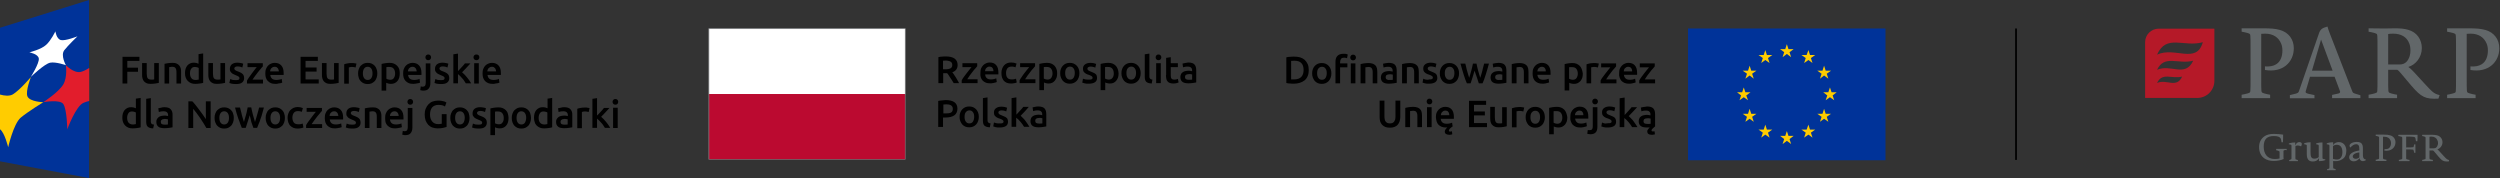 <?xml version="1.0" encoding="UTF-8"?> <svg xmlns="http://www.w3.org/2000/svg" width="1404" height="100" viewBox="0 0 1404 100" fill="none"><rect x="0" y="0" width="1404" height="100" fill="#333333" stroke="none"/><g clip-path="url(#clip0_41_2)"><path d="M581.3 60C580.7 60.1 580.2 60.2 579.9 60.3L580.2 62.4C580.5 62.3 580.9 62.2 581.4 62.1C581.9 62 582.4 62 583 62C583.4 62 583.8 62.1 584.1 62.2C584.4 62.3 584.6 62.5 584.8 62.7C585 62.9 585.1 63.1 585.2 63.4C585.3 63.7 585.3 64 585.3 64.3V64.7C584.9 64.6 584.6 64.6 584.3 64.5C584 64.5 583.7 64.4 583.4 64.4C582.8 64.4 582.2 64.5 581.6 64.6C581 64.7 580.5 64.9 580.1 65.2C579.7 65.5 579.3 65.8 579.1 66.3C578.9 66.7 578.7 67.3 578.7 67.9C578.7 68.6 578.8 69.1 579 69.6C579.2 70.1 579.5 70.4 579.9 70.7C580.3 71 580.8 71.2 581.3 71.3C581.9 71.4 582.5 71.5 583.1 71.5C584.1 71.5 585 71.4 585.8 71.3C586.6 71.2 587.2 71.1 587.6 71V64.2C587.6 63.5 587.5 62.9 587.4 62.4C587.3 61.9 587 61.4 586.7 61C586.4 60.6 585.9 60.3 585.3 60.1C584.7 59.9 584 59.8 583.1 59.8C582.6 59.8 582 59.8 581.3 60ZM582 69.1C581.6 68.9 581.4 68.4 581.4 67.8C581.4 67.5 581.5 67.2 581.6 67C581.7 66.8 581.9 66.6 582.2 66.5C582.4 66.4 582.7 66.3 583 66.3C583.3 66.3 583.6 66.2 583.9 66.2C584.2 66.2 584.5 66.2 584.8 66.3C585.1 66.3 585.3 66.4 585.4 66.4V69.3C585 69.4 584.4 69.4 583.6 69.4C582.9 69.4 582.4 69.3 582 69.1ZM570.7 54.7L568.1 55.1V71.2H570.7V66.1C571.1 66.4 571.5 66.7 571.9 67.1C572.3 67.5 572.7 67.9 573.1 68.4C573.5 68.9 573.8 69.3 574.2 69.8C574.5 70.3 574.8 70.7 575.1 71.2H578.1C577.8 70.7 577.5 70.2 577.1 69.6C576.7 69 576.3 68.5 575.9 67.9C575.5 67.3 575 66.8 574.5 66.3C574 65.8 573.6 65.4 573.2 65C574 64.2 574.8 63.4 575.6 62.5C576.4 61.6 577.1 60.8 577.8 60H574.7C574.5 60.3 574.2 60.6 573.9 61C573.6 61.4 573.2 61.7 572.9 62.1C572.5 62.5 572.2 62.9 571.8 63.3C571.4 63.7 571.1 64.1 570.8 64.4V54.7H570.7ZM559.6 69.2C559.1 69.1 558.6 68.9 558.2 68.8L557.8 71C558 71.1 558.5 71.2 559.1 71.4C559.7 71.6 560.5 71.6 561.5 71.6C563 71.6 564.1 71.3 564.9 70.8C565.7 70.3 566.1 69.4 566.1 68.4C566.1 67.9 566 67.5 565.9 67.1C565.8 66.7 565.6 66.4 565.3 66.2C565 65.9 564.7 65.7 564.2 65.5C563.8 65.3 563.3 65.1 562.6 64.8C562.2 64.7 561.9 64.5 561.7 64.4C561.4 64.3 561.2 64.2 561.1 64C560.9 63.9 560.8 63.7 560.8 63.6C560.7 63.5 560.7 63.3 560.7 63.1C560.7 62.7 560.9 62.5 561.2 62.3C561.5 62.1 562 62 562.5 62C563.1 62 563.6 62.1 564 62.2C564.4 62.3 564.8 62.4 565.1 62.6L565.6 60.5C565.3 60.4 564.9 60.3 564.3 60.1C563.7 60 563.1 59.9 562.4 59.9C561.1 59.9 560.1 60.2 559.3 60.8C558.5 61.4 558.2 62.2 558.2 63.2C558.2 63.7 558.3 64.2 558.4 64.5C558.6 64.9 558.8 65.2 559.1 65.4C559.4 65.7 559.7 65.9 560.1 66.1C560.5 66.3 560.9 66.5 561.4 66.6C562.2 66.9 562.7 67.1 563.1 67.4C563.4 67.6 563.6 67.9 563.6 68.3C563.6 68.7 563.4 69 563.1 69.1C562.8 69.3 562.3 69.3 561.6 69.3C560.8 69.4 560.2 69.3 559.6 69.2ZM556.3 69.3C556 69.3 555.7 69.2 555.5 69.1C555.3 69 555.1 68.9 555 68.8C554.9 68.7 554.8 68.5 554.7 68.3C554.7 68.1 554.6 67.8 554.6 67.5V54.7L552 55.1V67.9C552 68.5 552.1 68.9 552.2 69.4C552.3 69.8 552.5 70.2 552.8 70.5C553.1 70.8 553.5 71 554 71.2C554.5 71.4 555.1 71.4 555.9 71.5L556.3 69.3ZM546.4 68.3C545.9 69 545.3 69.3 544.4 69.3C543.5 69.3 542.9 69 542.4 68.3C541.9 67.6 541.7 66.8 541.7 65.6C541.7 64.5 541.9 63.6 542.4 63C542.9 62.4 543.5 62 544.4 62C545.3 62 545.9 62.3 546.4 63C546.9 63.6 547.1 64.5 547.1 65.6C547.1 66.8 546.8 67.6 546.4 68.3ZM549.3 63.2C549 62.5 548.7 61.9 548.2 61.4C547.7 60.9 547.2 60.5 546.5 60.2C545.8 59.9 545.1 59.8 544.3 59.8C543.5 59.8 542.8 59.9 542.1 60.2C541.4 60.5 540.9 60.9 540.4 61.4C539.9 61.9 539.6 62.5 539.3 63.2C539 63.9 538.9 64.7 538.9 65.6C538.9 66.5 539 67.3 539.3 68C539.6 68.7 539.9 69.3 540.4 69.9C540.9 70.4 541.4 70.8 542.1 71.1C542.8 71.4 543.5 71.5 544.3 71.5C545.1 71.5 545.8 71.4 546.5 71.1C547.2 70.8 547.7 70.4 548.2 69.9C548.7 69.4 549 68.8 549.3 68C549.6 67.3 549.7 66.5 549.7 65.6C549.7 64.7 549.6 64 549.3 63.2ZM532.8 58.7C533.2 58.8 533.6 58.9 534 59.1C534.3 59.3 534.6 59.5 534.8 59.9C535 60.2 535.1 60.6 535.1 61.1C535.1 62.1 534.8 62.8 534.1 63.2C533.4 63.6 532.4 63.7 531.1 63.7H529.8V58.7C530.2 58.7 530.8 58.6 531.5 58.6C531.8 58.6 532.3 58.7 532.8 58.7ZM529 56.4C528.2 56.5 527.5 56.5 526.9 56.7V71.3H529.6V66H530.9C532 66 532.9 65.9 533.8 65.7C534.6 65.5 535.3 65.2 535.9 64.8C536.5 64.4 536.9 63.9 537.2 63.3C537.5 62.7 537.7 61.9 537.7 61.1C537.7 59.4 537.1 58.2 536 57.4C534.9 56.6 533.2 56.2 531.1 56.2C530.5 56.3 529.8 56.3 529 56.4Z" fill="black"></path><path d="M665.5 35.4C664.9 35.5 664.4 35.6 664.1 35.7L664.4 37.8C664.7 37.7 665.1 37.6 665.6 37.5C666.1 37.4 666.6 37.4 667.2 37.4C667.6 37.4 668 37.5 668.3 37.6C668.6 37.7 668.8 37.9 669 38.1C669.2 38.3 669.3 38.5 669.4 38.8C669.5 39.1 669.5 39.4 669.5 39.7V40C669.1 39.9 668.8 39.9 668.5 39.8C668.2 39.8 667.9 39.7 667.6 39.7C667 39.7 666.4 39.8 665.8 39.9C665.2 40 664.7 40.2 664.3 40.5C663.9 40.8 663.5 41.1 663.3 41.6C663.1 42 662.9 42.6 662.9 43.2C662.9 43.9 663 44.4 663.2 44.9C663.4 45.4 663.7 45.7 664.1 46C664.5 46.3 665 46.5 665.5 46.6C666.1 46.7 666.7 46.8 667.3 46.8C668.3 46.8 669.2 46.7 670 46.6C670.8 46.5 671.4 46.4 671.8 46.3V39.5C671.8 38.8 671.7 38.2 671.6 37.7C671.5 37.2 671.2 36.7 670.9 36.3C670.6 35.9 670.1 35.6 669.5 35.4C668.9 35.2 668.2 35.1 667.3 35.1C666.8 35.2 666.1 35.3 665.5 35.4ZM666.1 44.5C665.7 44.3 665.5 43.8 665.5 43.2C665.5 42.9 665.6 42.6 665.7 42.4C665.8 42.2 666 42 666.3 41.9C666.5 41.8 666.8 41.7 667.1 41.7C667.4 41.7 667.7 41.6 668 41.6C668.3 41.6 668.6 41.6 668.9 41.7C669.2 41.7 669.4 41.8 669.5 41.8V44.7C669.1 44.8 668.5 44.8 667.7 44.8C667 44.8 666.5 44.7 666.1 44.5ZM654.8 42.2C654.8 42.9 654.9 43.6 655 44.2C655.1 44.8 655.3 45.3 655.7 45.7C656 46.1 656.4 46.4 657 46.6C657.5 46.8 658.2 46.9 659 46.9C659.7 46.9 660.2 46.8 660.7 46.7C661.2 46.6 661.6 46.4 661.9 46.3L661.5 44.3C661.3 44.4 661 44.5 660.6 44.6C660.2 44.7 659.8 44.7 659.4 44.7C658.7 44.7 658.2 44.5 657.9 44.1C657.6 43.7 657.5 43.1 657.5 42.2V37.7H661.5V35.5H657.5V32.1L654.9 32.5V42.2H654.8ZM651.7 31C651.4 30.7 651 30.6 650.6 30.6C650.2 30.6 649.8 30.7 649.5 31C649.2 31.3 649 31.7 649 32.2C649 32.7 649.2 33.1 649.5 33.4C649.8 33.7 650.2 33.8 650.6 33.8C651 33.8 651.4 33.7 651.7 33.4C652 33.1 652.2 32.7 652.2 32.2C652.2 31.7 652 31.3 651.7 31ZM651.9 35.5H649.3V46.7H651.9V35.5ZM647.2 44.7C646.9 44.7 646.6 44.6 646.4 44.5C646.2 44.4 646 44.3 645.9 44.2C645.8 44.1 645.7 43.9 645.6 43.7C645.5 43.5 645.5 43.2 645.5 42.9V30.1L642.9 30.5V43.3C642.9 43.9 643 44.3 643.1 44.8C643.2 45.2 643.4 45.6 643.7 45.9C644 46.2 644.4 46.4 644.9 46.6C645.4 46.8 646 46.8 646.8 46.9L647.2 44.7ZM637.3 43.7C636.8 44.4 636.2 44.7 635.3 44.7C634.4 44.7 633.8 44.4 633.3 43.7C632.8 43 632.6 42.2 632.6 41C632.6 39.9 632.8 39 633.3 38.4C633.8 37.8 634.4 37.4 635.3 37.4C636.2 37.4 636.8 37.7 637.3 38.4C637.8 39 638 39.9 638 41C638 42.2 637.7 43.1 637.3 43.7ZM640.2 38.7C639.9 38 639.6 37.4 639.1 36.9C638.6 36.4 638.1 36 637.4 35.7C636.7 35.4 636 35.3 635.2 35.3C634.4 35.3 633.7 35.4 633 35.7C632.3 36 631.8 36.4 631.3 36.9C630.8 37.4 630.5 38 630.2 38.7C629.9 39.4 629.8 40.2 629.8 41.1C629.8 42 629.9 42.8 630.2 43.5C630.5 44.2 630.8 44.8 631.3 45.4C631.8 45.9 632.3 46.3 633 46.6C633.7 46.9 634.4 47 635.2 47C636 47 636.7 46.9 637.4 46.6C638.1 46.3 638.6 45.9 639.1 45.4C639.6 44.9 639.9 44.3 640.2 43.5C640.5 42.8 640.6 42 640.6 41.1C640.6 40.2 640.5 39.4 640.2 38.7ZM627.7 38.7C627.4 38 627.1 37.4 626.6 36.9C626.1 36.4 625.5 36 624.8 35.7C624.1 35.4 623.3 35.3 622.4 35.3C621.5 35.3 620.7 35.4 620 35.5C619.2 35.6 618.6 35.8 618.1 35.9V50.6H620.7V46.3C621 46.5 621.3 46.6 621.8 46.7C622.2 46.8 622.7 46.9 623.3 46.9C624.1 46.9 624.8 46.8 625.4 46.5C626 46.2 626.5 45.8 626.9 45.3C627.3 44.8 627.6 44.2 627.9 43.5C628.1 42.8 628.2 42 628.2 41.2C628.1 40.2 628 39.4 627.7 38.7ZM624.8 43.7C624.4 44.3 623.7 44.7 622.7 44.7C622.3 44.7 621.9 44.6 621.5 44.5C621.1 44.4 620.8 44.2 620.6 44.1V37.7C620.9 37.6 621.1 37.6 621.4 37.6C621.7 37.6 621.9 37.6 622.2 37.6C623.4 37.6 624.2 37.9 624.7 38.6C625.2 39.2 625.5 40.1 625.5 41.3C625.5 42.2 625.3 43.1 624.8 43.7ZM609.6 44.6C609.1 44.5 608.6 44.3 608.2 44.2L607.8 46.4C608 46.5 608.5 46.6 609.1 46.8C609.7 47 610.5 47 611.5 47C613 47 614.1 46.7 614.9 46.2C615.7 45.7 616.1 44.8 616.1 43.8C616.1 43.3 616 42.9 615.9 42.5C615.8 42.1 615.6 41.8 615.3 41.6C615 41.3 614.7 41.1 614.2 40.9C613.8 40.7 613.3 40.5 612.6 40.2C612.2 40.1 611.9 39.9 611.7 39.8C611.4 39.7 611.2 39.6 611.1 39.4C610.9 39.3 610.8 39.1 610.8 39C610.7 38.9 610.7 38.7 610.7 38.5C610.7 38.1 610.9 37.9 611.2 37.7C611.5 37.5 612 37.4 612.5 37.4C613.1 37.4 613.6 37.5 614 37.6C614.4 37.7 614.8 37.8 615.1 38L615.6 35.9C615.3 35.8 614.9 35.7 614.3 35.5C613.7 35.4 613.1 35.3 612.4 35.3C611.1 35.3 610.1 35.6 609.3 36.2C608.5 36.8 608.2 37.6 608.2 38.6C608.2 39.1 608.3 39.6 608.4 39.9C608.6 40.3 608.8 40.6 609.1 40.8C609.4 41.1 609.7 41.3 610.1 41.5C610.5 41.7 610.9 41.9 611.4 42C612.2 42.3 612.7 42.5 613.1 42.8C613.4 43 613.6 43.3 613.6 43.7C613.6 44.1 613.4 44.4 613.1 44.5C612.8 44.7 612.3 44.7 611.6 44.7C610.9 44.7 610.1 44.7 609.6 44.6ZM602.9 43.7C602.4 44.4 601.8 44.7 600.9 44.7C600 44.7 599.4 44.4 598.9 43.7C598.4 43 598.2 42.2 598.2 41C598.2 39.9 598.4 39 598.9 38.4C599.4 37.8 600 37.4 600.9 37.4C601.8 37.4 602.4 37.7 602.9 38.4C603.4 39 603.6 39.9 603.6 41C603.6 42.2 603.3 43.1 602.9 43.7ZM605.8 38.7C605.5 38 605.2 37.4 604.7 36.9C604.2 36.4 603.7 36 603 35.7C602.3 35.4 601.6 35.3 600.8 35.3C600 35.3 599.3 35.4 598.6 35.7C597.9 36 597.4 36.4 596.9 36.9C596.4 37.4 596.1 38 595.8 38.7C595.5 39.4 595.4 40.2 595.4 41.1C595.4 42 595.5 42.8 595.8 43.5C596.1 44.2 596.4 44.8 596.9 45.4C597.4 45.9 597.9 46.3 598.6 46.6C599.3 46.9 600 47 600.8 47C601.6 47 602.3 46.9 603 46.6C603.7 46.3 604.2 45.9 604.7 45.4C605.2 44.9 605.5 44.3 605.8 43.5C606.1 42.8 606.2 42 606.2 41.1C606.2 40.2 606.1 39.4 605.8 38.7ZM593.3 38.7C593 38 592.7 37.4 592.2 36.9C591.7 36.4 591.1 36 590.4 35.7C589.7 35.4 588.9 35.3 588 35.3C587.1 35.3 586.3 35.4 585.6 35.5C584.8 35.6 584.2 35.8 583.7 35.9V50.6H586.3V46.3C586.6 46.5 586.9 46.6 587.4 46.7C587.8 46.8 588.3 46.9 588.8 46.9C589.6 46.9 590.3 46.8 590.9 46.5C591.5 46.2 592 45.8 592.4 45.3C592.8 44.8 593.1 44.2 593.4 43.5C593.6 42.8 593.7 42 593.7 41.2C593.7 40.2 593.6 39.4 593.3 38.7ZM590.4 43.7C590 44.3 589.3 44.7 588.3 44.7C587.9 44.7 587.5 44.6 587.1 44.5C586.7 44.4 586.4 44.2 586.2 44.1V37.7C586.5 37.6 586.7 37.6 587 37.6C587.3 37.6 587.5 37.6 587.8 37.6C589 37.6 589.8 37.9 590.3 38.6C590.8 39.2 591.1 40.1 591.1 41.3C591.1 42.2 590.8 43.1 590.4 43.7ZM581.4 35.5H572.9V37.7H578C577.6 38.2 577.2 38.7 576.7 39.3C576.2 39.9 575.7 40.6 575.2 41.2C574.7 41.9 574.2 42.5 573.8 43.2C573.3 43.9 572.9 44.5 572.6 45.1V46.7H581.5V44.5H575.7C576.1 43.8 576.6 43.2 577.1 42.4C577.6 41.7 578.2 41 578.7 40.3C579.2 39.6 579.7 39 580.2 38.5C580.7 38 581 37.5 581.3 37.2V35.5H581.4ZM562.7 43.4C562.9 44.1 563.3 44.7 563.7 45.3C564.2 45.8 564.7 46.2 565.4 46.5C566.1 46.8 566.9 46.9 567.9 46.9C568.5 46.9 569.1 46.8 569.7 46.7C570.3 46.6 570.7 46.5 571 46.3L570.6 44.2C570.3 44.3 569.9 44.4 569.5 44.5C569.1 44.6 568.6 44.6 568.2 44.6C567 44.6 566.2 44.3 565.7 43.6C565.2 43 565 42.1 565 41C565 39.8 565.3 39 565.8 38.3C566.3 37.7 567.1 37.4 568.1 37.4C568.5 37.4 568.9 37.4 569.3 37.5C569.7 37.6 570 37.7 570.3 37.8L570.9 35.7C570 35.3 569 35.1 567.9 35.1C567 35.1 566.3 35.2 565.6 35.5C564.9 35.8 564.3 36.2 563.9 36.7C563.4 37.2 563.1 37.8 562.8 38.6C562.5 39.3 562.4 40.1 562.4 40.9C562.4 41.9 562.5 42.7 562.7 43.4ZM553.2 40C553.2 39.7 553.3 39.4 553.4 39C553.5 38.7 553.7 38.4 553.9 38.2C554.1 38 554.4 37.8 554.7 37.6C555 37.5 555.3 37.4 555.7 37.4C556.1 37.4 556.4 37.5 556.7 37.6C557 37.7 557.2 37.9 557.4 38.2C557.6 38.4 557.7 38.7 557.8 39C557.9 39.3 557.9 39.7 557.9 40H553.2ZM550.8 43.4C551 44.1 551.4 44.7 551.8 45.2C552.3 45.7 552.9 46.1 553.6 46.4C554.3 46.7 555.2 46.8 556.2 46.8C556.6 46.8 557 46.8 557.3 46.7C557.7 46.7 558 46.6 558.3 46.5C558.6 46.4 558.9 46.4 559.2 46.3C559.4 46.2 559.6 46.1 559.8 46.1L559.5 44C559.2 44.1 558.8 44.2 558.3 44.4C557.8 44.5 557.2 44.6 556.6 44.6C555.5 44.6 554.7 44.4 554.2 43.9C553.6 43.4 553.3 42.7 553.3 41.8H560.7C560.7 41.7 560.7 41.5 560.7 41.3C560.7 41.1 560.7 41 560.7 40.8C560.7 38.9 560.3 37.5 559.4 36.5C558.5 35.5 557.3 35.1 555.8 35.1C555.1 35.1 554.5 35.2 553.9 35.5C553.3 35.7 552.7 36.1 552.2 36.6C551.7 37.1 551.3 37.7 551 38.4C550.7 39.1 550.6 40 550.6 41C550.5 42 550.6 42.7 550.8 43.4ZM549 35.5H540.5V37.7H545.6C545.2 38.2 544.8 38.7 544.3 39.3C543.8 39.9 543.3 40.6 542.8 41.2C542.3 41.9 541.8 42.5 541.3 43.2C540.8 43.9 540.4 44.5 540.1 45.1V46.7H549V44.5H543.2C543.6 43.8 544.1 43.2 544.6 42.4C545.1 41.7 545.7 41 546.2 40.3C546.7 39.6 547.2 39 547.7 38.5C548.2 38 548.5 37.5 548.8 37.2V35.5H549ZM532.7 34.2C533.1 34.3 533.5 34.4 533.8 34.6C534.1 34.8 534.4 35 534.5 35.3C534.7 35.6 534.8 36 534.8 36.5C534.8 37 534.7 37.4 534.5 37.7C534.3 38 534.1 38.3 533.7 38.4C533.4 38.6 533 38.7 532.5 38.8C532 38.9 531.4 38.9 530.8 38.9H529.6V34.1C530.1 34.1 530.6 34 531.2 34C531.8 34 532.2 34.1 532.7 34.2ZM529.1 31.8C528.4 31.8 527.7 31.9 527 32.1V46.7H529.7V41.1H531H531.4C531.5 41.1 531.7 41.1 531.9 41.1C532.2 41.4 532.5 41.8 532.8 42.3C533.1 42.7 533.4 43.2 533.7 43.7C534 44.2 534.3 44.7 534.7 45.2C535 45.7 535.3 46.2 535.6 46.7H538.6C538.3 46.1 538.1 45.6 537.7 45C537.4 44.4 537 43.9 536.7 43.3C536.3 42.8 536 42.2 535.7 41.8C535.4 41.3 535.1 40.9 534.8 40.6C536.8 39.9 537.8 38.5 537.8 36.5C537.8 34.9 537.2 33.7 536.1 32.9C535 32.1 533.3 31.7 531.2 31.7C530.5 31.7 529.8 31.7 529.1 31.8Z" fill="black"></path><path d="M508.4 16.1H398.1V53H508.4V16.1Z" fill="white"></path><path d="M508.4 52.8H398.1V89.5H508.4V52.8Z" fill="#BB0A30"></path><path d="M508.5 15.9H397.9V89.6H508.5V15.9ZM508.2 89.3H398.3V16.3H508.2V89.3Z" fill="#808285"></path><path fill-rule="evenodd" clip-rule="evenodd" d="M1212.3 16.1C1208.1 16.1 1204.7 19.5 1204.7 23.7V55H1234C1239.3 55 1243.6 50.7 1243.6 45.4V16.1H1212.3ZM1211.4 46.6C1214.3 40.4 1219.7 44.5 1225.5 43C1222.3 49.9 1216.8 44.2 1211.4 46.6ZM1211.4 39.2C1215.5 30.5 1223.3 36.3 1231.7 34.1C1227.2 43.7 1219.2 35.8 1211.4 39.2ZM1211.4 30.7C1216.6 18.9 1226.5 26.7 1237.1 23.7C1233.6 36.3 1221.3 26 1211.4 30.7Z" fill="#B51928"></path><path fill-rule="evenodd" clip-rule="evenodd" d="M1272 39.3V37.3C1274.6 37.5 1276.7 37.1 1278.3 36.1C1280.9 34.5 1281.8 31.4 1281.8 28.4C1281.8 26.9 1281.6 25.7 1281.1 24.5C1279.7 21.1 1276.7 18.9 1272.1 18.9C1271.2 18.9 1270.2 19 1269.9 19V44.7C1269.9 47.3 1269.9 49.6 1270 50.9C1270.1 52.1 1270.4 52.2 1273.3 52.9L1274.9 53.2V55.1H1258.9V53.2L1260.5 52.9C1263.5 52.2 1263.8 52.1 1263.8 50.9C1263.9 49.6 1263.9 47.4 1263.9 44.7V26.3C1263.9 23.7 1263.9 21.4 1263.8 20.1C1263.7 18.9 1263.5 18.8 1260.5 18.1L1258.9 17.8V15.9H1270.5C1275.4 15.9 1277.7 16.1 1280.3 16.8C1285.4 18.2 1288.2 22.2 1288.2 27.1C1288.2 34.8 1282.1 41 1272 39.3Z" fill="#626769"></path><path fill-rule="evenodd" clip-rule="evenodd" d="M1298.4 39.7H1310L1303.5 22.2C1303.5 22.2 1302.9 24.5 1302 27.4L1298.4 39.7ZM1325.5 55.1H1309.7V53.3L1313.3 52.5C1314.1 52.3 1314.4 51.8 1314.1 51.1L1311.1 43.1H1297.3L1294.9 51.2C1294.7 51.9 1294.8 52.3 1296.5 52.7L1299.8 53.4V55.2H1286V53.4L1289.3 52.6C1290.3 52.3 1290.8 52.1 1291.1 51.2L1302.1 19.4C1303 16.4 1304 15.8 1307.1 14.9C1307.5 16.3 1307.7 16.9 1308.5 19L1321 51.2C1321.3 52 1321.5 52.2 1322.4 52.5L1325.6 53.5V55.1H1325.5Z" fill="#626769"></path><path fill-rule="evenodd" clip-rule="evenodd" d="M1353 24.3C1351.7 20.9 1348.6 18.9 1344 18.9C1343 18.9 1341.5 19 1341.2 19.1V36.2H1347.8C1350.8 36.2 1352.5 34.1 1353.3 31.4C1353.6 30.5 1353.7 29.3 1353.7 28.3C1353.7 26.8 1353.5 25.5 1353 24.3ZM1369.4 55.4C1362.1 55.7 1359.9 54.7 1354.2 48.1L1348.7 41.6C1347.6 40.3 1347.2 39.8 1346.4 39.2H1341.2V44.7C1341.2 47.3 1341.2 49.6 1341.3 50.9C1341.4 52.1 1341.7 52.2 1344.6 52.9L1346.2 53.2V55.1H1330.2V53.2L1331.8 52.9C1334.8 52.2 1335.1 52.1 1335.1 50.9C1335.2 49.6 1335.2 47.4 1335.2 44.7V26.3C1335.2 23.7 1335.2 21.4 1335.1 20.1C1335 18.9 1334.8 18.8 1331.8 18.1L1330.2 17.8V15.9C1330.2 15.9 1336.4 16 1339 16C1341.2 16 1342.5 15.9 1345 15.9C1347.9 15.9 1350.3 16.1 1352.3 16.7C1357.3 18 1360.1 22.2 1360.1 27C1360.1 32.2 1356.6 36.4 1352.5 37.6C1353.5 38.3 1354.2 38.9 1355.7 40.5L1361.3 46.6C1366.1 51.8 1367 52.7 1370.1 53.4L1369.4 55.4Z" fill="#626769"></path><path fill-rule="evenodd" clip-rule="evenodd" d="M1387.4 39.3V37.3C1390 37.5 1392.1 37.1 1393.7 36.1C1396.3 34.5 1397.2 31.4 1397.2 28.4C1397.2 26.9 1397 25.7 1396.5 24.5C1395.1 21.1 1392.1 18.9 1387.5 18.9C1386.6 18.9 1385.6 19 1385.3 19V44.7C1385.3 47.3 1385.3 49.6 1385.4 50.9C1385.5 52.1 1385.8 52.2 1388.7 52.9L1390.3 53.2V55.1H1374.3V53.2L1375.9 52.9C1378.9 52.2 1379.2 52.1 1379.2 50.9C1379.3 49.6 1379.3 47.4 1379.3 44.7V26.3C1379.3 23.7 1379.3 21.4 1379.2 20.1C1379.1 18.9 1378.9 18.8 1375.9 18.1L1374.3 17.8V15.9H1385.9C1390.8 15.9 1393.1 16.1 1395.7 16.8C1400.8 18.2 1403.6 22.2 1403.6 27.1C1403.6 34.8 1397.5 41 1387.4 39.3Z" fill="#626769"></path><path fill-rule="evenodd" clip-rule="evenodd" d="M1284.2 84.4V83.6H1278.3V84.4L1278.9 84.5C1280 84.8 1280.1 84.9 1280.2 85.3C1280.2 85.8 1280.2 86.6 1280.2 87.6V89C1279.5 89.2 1278.5 89.3 1277.4 89.3C1273.4 89.3 1271.3 86.4 1271.3 82.4C1271.3 80.3 1271.7 78.8 1272.8 77.7C1273.7 76.9 1274.9 76.4 1276.9 76.4C1279.3 76.4 1280.6 76.9 1281 78.2C1281.1 78.7 1281.2 79 1281.3 79.9H1282.1C1282.2 78.2 1282.2 77 1282.2 75.6C1280.6 75.4 1279.1 75.2 1277 75.2C1274.6 75.2 1272.8 75.7 1271.5 76.7C1269.8 78 1268.7 79.9 1268.7 82.6C1268.7 85.5 1269.8 87.6 1271.6 88.9C1273 89.9 1274.9 90.4 1276.9 90.4C1278.9 90.4 1281 90 1282.5 89.3C1282.4 89 1282.4 87.9 1282.4 87.7V87.3C1282.4 86.3 1282.4 85.5 1282.4 85C1282.4 84.5 1282.5 84.4 1283.7 84.2L1284.2 84.4ZM1292.7 80.9C1292.7 80.2 1292.2 79.8 1291.3 79.8C1290.4 79.8 1289.5 80.3 1289 81.8V80H1288.8C1287.9 80 1286.7 80.1 1285.4 80.6V81L1286.3 81.2C1286.8 81.3 1286.9 81.5 1286.9 81.9C1286.9 82.4 1286.9 83.4 1286.9 84.4V86.2C1286.9 87.3 1286.9 88.3 1286.9 88.9C1286.9 89.4 1286.8 89.4 1286.4 89.6L1285.6 89.9V90.5H1290.5V89.9L1289.6 89.6C1289.1 89.5 1289.1 89.4 1289.1 88.9C1289.1 88.3 1289.1 87.3 1289.1 86.2V82.2C1289.3 81.9 1289.8 81.7 1290.4 81.7C1290.8 81.7 1291.5 81.8 1292.3 82.2C1292.5 81.8 1292.7 81.3 1292.7 80.9ZM1305.8 89.5L1304.9 89.3C1304.4 89.2 1304.3 89 1304.3 88.6C1304.3 88.1 1304.3 87.1 1304.3 86.1V80H1304.1C1303.1 80 1302 80.1 1300.7 80.6V81L1301.6 81.2C1302.1 81.3 1302.2 81.5 1302.2 81.9C1302.2 82.4 1302.2 83.4 1302.2 84.4V88.2C1301.7 88.7 1300.8 89.1 1299.8 89.1C1297.9 89.1 1297.6 87.9 1297.6 85.5V79.9H1297.4C1296.5 79.9 1295.3 80 1294 80.5V81L1294.9 81.2C1295.4 81.3 1295.5 81.5 1295.5 81.9C1295.5 82.4 1295.5 83.4 1295.5 84.4V86.6C1295.5 89.4 1296.6 90.7 1298.9 90.7C1300.5 90.7 1301.7 90 1302.3 88.8V90.5H1302.5C1303.4 90.5 1304.6 90.4 1305.9 89.9V89.5H1305.8ZM1317.7 84.6C1317.7 81.9 1316.1 79.8 1313.5 79.8C1312.1 79.8 1310.9 80.4 1310.3 81.5V79.9H1310.1C1309.2 79.9 1308 80 1306.7 80.5V81L1307.6 81.2C1308.1 81.3 1308.2 81.5 1308.2 81.9C1308.2 82.4 1308.2 83.4 1308.2 84.4V91.4C1308.2 92.5 1308.2 93.5 1308.2 94.1C1308.2 94.6 1308.1 94.6 1307.7 94.8L1306.9 95V95.6H1311.7V95L1310.8 94.7C1310.4 94.6 1310.3 94.5 1310.3 94C1310.3 93.4 1310.3 92.4 1310.3 91.3V90.4C1310.8 90.5 1311.3 90.5 1311.8 90.5C1313.2 90.5 1314.4 90.1 1315.4 89.4C1316.9 88.6 1317.7 86.9 1317.7 84.6ZM1315.5 85.5C1315.5 87.1 1315 88.3 1314.2 89C1313.9 89.3 1313.3 89.6 1312.4 89.6C1311.8 89.6 1311.1 89.5 1310.2 89.2V82.1C1310.6 81.6 1311.5 81.3 1312.3 81.3C1314.4 81.3 1315.5 82.8 1315.5 85.5ZM1328.8 89.7C1327 89.2 1327 88.3 1327 86.4V83.5C1327 81.2 1326.5 79.7 1323.5 79.7C1322.3 79.7 1321 80 1320.1 80.7C1319.7 81.1 1319.5 81.4 1319.5 81.8C1319.5 82.1 1319.6 82.5 1319.9 82.9C1321.3 81.4 1322.3 81 1323.2 81C1324.5 81 1325 81.8 1325 83.7V84.5C1321 85.1 1319.3 86.6 1319.3 88.3C1319.3 89.7 1320.4 90.6 1321.9 90.6C1323.3 90.6 1324.4 89.8 1325.1 88.8C1325.3 89.9 1326 90.5 1327 90.5C1327.5 90.5 1328.2 90.3 1328.7 89.9L1328.8 89.7ZM1325 88.4C1324.4 88.9 1323.7 89.2 1323 89.2C1322 89.2 1321.3 88.6 1321.3 87.9C1321.3 86.9 1322.4 85.9 1325 85.6V88.4ZM1345.3 79.9C1345.3 78.1 1344.2 76.5 1342.3 76C1341.3 75.7 1340.4 75.6 1338.6 75.6H1334.2V76.3L1334.8 76.4C1335.9 76.7 1336 76.7 1336.1 77.2C1336.1 77.7 1336.1 78.5 1336.1 79.5V86.5C1336.1 87.5 1336.1 88.4 1336.1 88.8C1336.1 89.3 1336 89.3 1334.8 89.6L1334.2 89.7V90.4H1340.2V89.7L1339.6 89.6C1338.5 89.4 1338.4 89.3 1338.3 88.8C1338.3 88.3 1338.3 87.5 1338.3 86.5V76.8C1338.4 76.8 1338.8 76.8 1339.1 76.8C1340.9 76.8 1342 77.6 1342.5 78.9C1342.7 79.4 1342.8 79.8 1342.8 80.4C1342.8 81.5 1342.4 82.7 1341.5 83.3C1340.9 83.7 1340.1 83.8 1339.1 83.8V84.6C1343 85.1 1345.3 82.8 1345.3 79.9ZM1357.7 75.7H1346.9V76.4L1347.5 76.5C1348.9 76.8 1349 76.8 1349.1 77.3C1349.1 77.8 1349.1 78.6 1349.1 79.6V86.6C1349.1 87.6 1349.1 88.5 1349.1 88.9C1349.1 89.4 1349 89.4 1347.8 89.7L1347.2 89.8V90.5H1353.2V89.8L1352.6 89.7C1351.5 89.5 1351.4 89.4 1351.3 89C1351.3 88.5 1351.3 87.6 1351.3 86.6V83.9C1353.1 83.9 1354.4 83.9 1354.9 84C1355.3 84 1355.4 84.1 1355.5 84.5C1355.7 85.1 1355.7 85.3 1355.8 85.8H1356.5V81.1H1355.8C1355.7 81.7 1355.6 82 1355.5 82.4C1355.4 82.7 1355.3 82.7 1354.9 82.7C1354.4 82.8 1353.1 82.8 1351.3 82.8V76.7C1356 76.7 1356.3 76.9 1356.5 77.6C1356.6 78.1 1356.7 78.6 1356.8 79.3H1357.6C1357.7 78 1357.7 76.7 1357.7 75.7ZM1375.4 89.9C1374.3 89.6 1373.9 89.3 1372.1 87.3L1370 85C1369.4 84.4 1369.2 84.1 1368.8 83.9C1370.3 83.4 1371.7 81.9 1371.7 79.9C1371.7 78.1 1370.6 76.5 1368.7 76C1367.9 75.8 1367 75.7 1365.9 75.7C1364.9 75.7 1364.5 75.7 1363.6 75.7C1362.6 75.7 1360.3 75.7 1360.3 75.7V76.4L1360.9 76.5C1362 76.8 1362.1 76.8 1362.2 77.3C1362.2 77.8 1362.2 78.6 1362.2 79.6V86.6C1362.2 87.6 1362.2 88.5 1362.2 88.9C1362.2 89.4 1362.1 89.4 1360.9 89.7L1360.3 89.8V90.5H1366.3V89.8L1365.7 89.7C1364.6 89.5 1364.5 89.4 1364.4 88.9C1364.4 88.4 1364.4 87.6 1364.4 86.6V84.5H1366.4C1366.7 84.7 1366.9 84.9 1367.3 85.4L1369.4 87.9C1371.5 90.4 1372.4 90.8 1375.2 90.7L1375.4 89.9ZM1369.2 80.3C1369.2 80.7 1369.2 81.1 1369 81.5C1368.7 82.5 1368.1 83.3 1366.9 83.3H1364.4V76.8C1364.5 76.8 1365 76.7 1365.4 76.7C1367.2 76.7 1368.3 77.5 1368.8 78.7C1369.1 79.3 1369.2 79.8 1369.2 80.3Z" fill="#626769"></path><path d="M923.6 69.3C923.2 69.1 923 68.6 923 68C923 67.7 923.1 67.4 923.2 67.2C923.3 67 923.5 66.8 923.8 66.7C924 66.6 924.3 66.5 924.6 66.5C924.9 66.5 925.2 66.4 925.5 66.4C925.8 66.4 926.1 66.4 926.4 66.5C926.7 66.5 926.9 66.6 927 66.6V69.5C926.6 69.6 926 69.6 925.2 69.6C924.5 69.6 924 69.5 923.6 69.3ZM922.9 60.1C922.3 60.2 921.8 60.3 921.5 60.4L921.8 62.5C922.1 62.4 922.5 62.3 923 62.2C923.5 62.1 924 62.1 924.6 62.1C925 62.1 925.4 62.2 925.7 62.3C926 62.4 926.2 62.6 926.4 62.8C926.6 63 926.7 63.2 926.8 63.5C926.9 63.8 926.9 64.1 926.9 64.4V64.8C926.5 64.7 926.2 64.7 925.9 64.6C925.6 64.6 925.3 64.5 925 64.5C924.4 64.5 923.8 64.6 923.2 64.7C922.6 64.8 922.1 65 921.7 65.3C921.3 65.6 920.9 65.9 920.7 66.4C920.5 66.8 920.3 67.4 920.3 68C920.3 68.7 920.4 69.2 920.6 69.7C920.8 70.2 921.1 70.5 921.5 70.8C921.9 71.1 922.4 71.3 922.9 71.4C923.5 71.5 924.1 71.6 924.7 71.6C925 71.6 925.3 71.6 925.7 71.6C926 71.6 926.3 71.6 926.6 71.5C926.3 71.7 926.1 71.9 925.9 72.2C925.7 72.5 925.5 72.7 925.3 73C925.1 73.3 925.1 73.6 925.1 73.9C925.1 74.4 925.3 74.9 925.7 75.2C926.1 75.5 926.7 75.7 927.6 75.7C927.9 75.7 928.2 75.7 928.6 75.6C928.9 75.6 929.2 75.5 929.4 75.4L929.2 73.7C929 73.8 928.8 73.8 928.6 73.8C928.4 73.8 928.3 73.8 928.2 73.8C927.7 73.8 927.5 73.6 927.5 73.2C927.5 73 927.6 72.8 927.7 72.7C927.8 72.5 928 72.3 928.2 72.1C928.4 71.9 928.7 71.6 928.9 71.5C929.1 71.3 929.3 71.2 929.5 71V64.2C929.5 63.5 929.4 62.9 929.3 62.4C929.2 61.9 928.9 61.4 928.6 61C928.2 60.6 927.8 60.3 927.2 60.1C926.6 59.9 925.9 59.8 925 59.8C924.2 60 923.5 60 922.9 60.1ZM912.2 54.8L909.6 55.2V71.4H912.2V66.3C912.6 66.6 913 66.9 913.4 67.3C913.8 67.7 914.2 68.1 914.6 68.6C915 69.1 915.3 69.5 915.7 70C916 70.5 916.3 70.9 916.6 71.4H919.6C919.3 70.9 919 70.4 918.6 69.8C918.2 69.2 917.8 68.7 917.4 68.1C917 67.5 916.5 67 916 66.5C915.5 66 915.1 65.6 914.7 65.2C915.5 64.4 916.3 63.6 917.1 62.7C917.9 61.8 918.6 61 919.4 60.2H916.3C916.1 60.5 915.8 60.8 915.5 61.2C915.2 61.6 914.8 61.9 914.5 62.3C914.1 62.7 913.8 63.1 913.4 63.5C913 63.9 912.7 64.3 912.4 64.6V54.8H912.2ZM901.1 69.3C900.6 69.2 900.1 69 899.7 68.8L899.3 71C899.5 71.1 900 71.2 900.6 71.4C901.2 71.6 902 71.6 903 71.6C904.5 71.6 905.6 71.3 906.4 70.8C907.2 70.3 907.6 69.4 907.6 68.4C907.6 67.9 907.5 67.5 907.4 67.1C907.3 66.7 907.1 66.4 906.8 66.1C906.5 65.8 906.2 65.6 905.7 65.4C905.3 65.2 904.8 65 904.1 64.7C903.7 64.6 903.4 64.4 903.2 64.3C903 64.2 902.7 64.1 902.6 63.9C902.4 63.8 902.3 63.6 902.3 63.5C902.2 63.4 902.2 63.2 902.2 63C902.2 62.6 902.4 62.4 902.7 62.2C903 62 903.5 61.9 904 61.9C904.6 61.9 905.1 62 905.5 62.1C905.9 62.2 906.3 62.3 906.6 62.5L907.1 60.4C906.8 60.3 906.4 60.2 905.8 60C905.2 59.9 904.6 59.8 903.9 59.8C902.6 59.8 901.6 60.1 900.8 60.7C900 61.3 899.7 62.1 899.7 63.1C899.7 63.6 899.8 64.1 899.9 64.4C900.1 64.8 900.3 65.1 900.6 65.3C900.9 65.6 901.2 65.8 901.6 66C902 66.2 902.4 66.4 902.9 66.5C903.7 66.8 904.2 67 904.6 67.3C904.9 67.5 905.1 67.8 905.1 68.2C905.1 68.6 904.9 68.9 904.6 69C904.3 69.2 903.8 69.2 903.1 69.2C902.4 69.2 901.6 69.5 901.1 69.3ZM896.9 55.8C896.6 55.5 896.2 55.4 895.8 55.4C895.4 55.4 895 55.5 894.7 55.8C894.4 56.1 894.2 56.5 894.2 57C894.2 57.5 894.4 57.9 894.7 58.2C895 58.5 895.4 58.6 895.8 58.6C896.2 58.6 896.6 58.5 896.9 58.2C897.2 57.9 897.4 57.5 897.4 57C897.4 56.5 897.2 56.1 896.9 55.8ZM896.1 74.4C896.8 73.7 897.1 72.6 897.1 71.2V60.2H894.5V71C894.5 71.7 894.4 72.2 894.1 72.6C893.9 72.9 893.4 73.1 892.8 73.1C892.4 73.1 892 73.1 891.7 73L891.4 75.1C891.7 75.2 892 75.3 892.3 75.3C892.6 75.3 892.9 75.4 893.1 75.4C894.4 75.4 895.4 75.1 896.1 74.4ZM884.5 64.7C884.5 64.4 884.6 64 884.7 63.7C884.8 63.4 885 63.1 885.2 62.9C885.4 62.7 885.7 62.5 886 62.3C886.3 62.2 886.6 62.1 887 62.1C887.4 62.1 887.7 62.2 888 62.3C888.3 62.4 888.5 62.6 888.7 62.9C888.9 63.1 889 63.4 889.1 63.7C889.2 64 889.2 64.4 889.2 64.7H884.5ZM882.2 68.2C882.4 68.9 882.8 69.5 883.2 70C883.7 70.5 884.3 70.9 885 71.2C885.7 71.5 886.6 71.6 887.6 71.6C888 71.6 888.4 71.6 888.7 71.5C889.1 71.5 889.4 71.4 889.7 71.3C890 71.2 890.3 71.2 890.6 71.1C890.8 71 891 70.9 891.2 70.9L890.9 68.8C890.6 68.9 890.2 69 889.7 69.2C889.2 69.3 888.6 69.4 888 69.4C886.9 69.4 886.1 69.2 885.6 68.7C885 68.2 884.7 67.5 884.6 66.6H892C892 66.5 892 66.3 892 66.1C892 65.9 892 65.8 892 65.6C892 63.7 891.6 62.3 890.7 61.3C889.8 60.3 888.6 59.9 887.1 59.9C886.4 59.9 885.8 60 885.2 60.3C884.6 60.5 884 60.9 883.5 61.4C883 61.9 882.6 62.5 882.3 63.2C882 63.9 881.9 64.8 881.9 65.8C881.8 66.7 881.9 67.5 882.2 68.2ZM879.6 63.4C879.3 62.7 879 62.1 878.5 61.6C878 61.1 877.4 60.7 876.7 60.4C876 60.1 875.2 60 874.3 60C873.4 60 872.6 60.1 871.9 60.2C871.1 60.3 870.5 60.5 870 60.6V75.4H872.6V71C872.9 71.2 873.2 71.3 873.7 71.4C874.1 71.5 874.6 71.6 875.2 71.6C876 71.6 876.7 71.5 877.3 71.2C877.9 70.9 878.4 70.5 878.9 70C879.3 69.5 879.6 68.9 879.9 68.2C880.1 67.5 880.2 66.7 880.2 65.8C880 64.9 879.9 64.1 879.6 63.4ZM876.7 68.5C876.3 69.1 875.6 69.5 874.6 69.5C874.2 69.5 873.8 69.4 873.4 69.3C873 69.2 872.7 69 872.5 68.9V62.5C872.8 62.4 873 62.4 873.3 62.4C873.6 62.4 873.8 62.4 874.1 62.4C875.3 62.4 876.1 62.7 876.6 63.4C877.1 64 877.4 64.9 877.4 66.1C877.4 67 877.2 67.8 876.7 68.5ZM864.2 68.5C863.7 69.2 863.1 69.5 862.2 69.5C861.3 69.5 860.7 69.2 860.2 68.5C859.7 67.8 859.5 67 859.5 65.8C859.5 64.7 859.7 63.8 860.2 63.2C860.7 62.6 861.3 62.2 862.2 62.2C863.1 62.2 863.7 62.5 864.2 63.2C864.7 63.8 864.9 64.7 864.9 65.8C864.9 66.9 864.7 67.8 864.2 68.5ZM867.2 63.4C866.9 62.7 866.6 62.1 866.1 61.6C865.6 61.1 865.1 60.7 864.4 60.4C863.7 60.1 863 60 862.2 60C861.4 60 860.7 60.1 860 60.4C859.3 60.7 858.8 61.1 858.3 61.6C857.8 62.1 857.5 62.7 857.2 63.4C856.9 64.1 856.8 64.9 856.8 65.8C856.8 66.7 856.9 67.5 857.2 68.2C857.5 68.9 857.8 69.5 858.3 70.1C858.8 70.6 859.3 71 860 71.3C860.7 71.6 861.4 71.7 862.2 71.7C863 71.7 863.7 71.6 864.4 71.3C865.1 71 865.6 70.6 866.1 70.1C866.6 69.6 866.9 69 867.2 68.2C867.5 67.5 867.6 66.7 867.6 65.8C867.6 64.9 867.4 64.1 867.2 63.4ZM856 60.4C855.9 60.4 855.7 60.3 855.5 60.3C855.3 60.3 855.1 60.2 854.8 60.2C854.6 60.2 854.3 60.1 854.1 60.1C853.9 60.1 853.7 60.1 853.5 60.1C852.6 60.1 851.8 60.2 851 60.3C850.3 60.5 849.6 60.6 849.1 60.8V71.5H851.7V62.5C851.8 62.5 852.1 62.4 852.4 62.4C852.7 62.3 853 62.3 853.3 62.3C853.8 62.3 854.2 62.3 854.6 62.4C855 62.5 855.3 62.6 855.5 62.6L856 60.4ZM846.2 60.2H843.6V69.2C843.4 69.2 843.2 69.3 842.8 69.3C842.5 69.3 842.1 69.3 841.8 69.3C840.9 69.3 840.3 69 840 68.5C839.7 68 839.5 67.1 839.5 65.9V60H836.9V66.3C836.9 67.1 837 67.8 837.1 68.4C837.3 69 837.5 69.6 837.9 70C838.3 70.5 838.7 70.8 839.4 71.1C840 71.4 840.8 71.5 841.7 71.5C842.7 71.5 843.5 71.4 844.3 71.3C845.1 71.2 845.7 71 846.2 70.9V60.2ZM835.1 71.4V69.1H827.8V64.8H833.9V62.6H827.8V58.9H834.6V56.6H825V71.4H835.1ZM809.2 64.7C809.2 64.4 809.3 64 809.4 63.7C809.5 63.4 809.7 63.1 809.9 62.9C810.1 62.7 810.4 62.5 810.7 62.3C811 62.2 811.3 62.1 811.7 62.1C812.1 62.1 812.4 62.2 812.7 62.3C813 62.4 813.2 62.6 813.4 62.9C813.6 63.1 813.7 63.4 813.8 63.7C813.9 64 813.9 64.4 813.9 64.7H809.2ZM806.8 68.2C807 68.9 807.4 69.5 807.8 70C808.3 70.5 808.9 70.9 809.6 71.2C810.3 71.5 811.2 71.6 812.2 71.6H812.5C812.6 71.6 812.7 71.6 812.8 71.6C812.4 72 812 72.3 811.8 72.7C811.5 73.1 811.4 73.5 811.4 73.9C811.4 74.5 811.6 74.9 812 75.2C812.4 75.5 813.1 75.7 813.9 75.7C814.2 75.7 814.5 75.7 814.8 75.6C815.1 75.6 815.4 75.5 815.6 75.4L815.4 73.7C815 73.8 814.7 73.9 814.4 73.9C813.9 73.9 813.7 73.7 813.7 73.3C813.7 73.1 813.8 72.9 813.9 72.7C814 72.5 814.2 72.3 814.4 72.1C814.6 71.9 814.8 71.7 815.1 71.5C815.3 71.3 815.6 71.1 815.8 71L815.5 68.9C815.2 69 814.8 69.1 814.3 69.3C813.8 69.4 813.2 69.5 812.6 69.5C811.5 69.5 810.7 69.3 810.1 68.8C809.5 68.3 809.2 67.6 809.1 66.7H816.5C816.5 66.6 816.5 66.4 816.5 66.2C816.5 66 816.5 65.9 816.5 65.7C816.5 63.8 816.1 62.4 815.2 61.4C814.3 60.4 813.1 60 811.6 60C810.9 60 810.3 60.1 809.7 60.4C809.1 60.6 808.5 61 808 61.5C807.5 62 807.1 62.6 806.8 63.3C806.5 64 806.4 64.9 806.4 65.9C806.5 66.7 806.6 67.5 806.8 68.2ZM803.9 55.8C803.6 55.5 803.2 55.4 802.8 55.4C802.4 55.4 802 55.5 801.7 55.8C801.4 56.1 801.2 56.5 801.2 57C801.2 57.5 801.4 57.9 801.7 58.2C802 58.5 802.4 58.6 802.8 58.6C803.2 58.6 803.6 58.5 803.9 58.2C804.2 57.9 804.4 57.5 804.4 57C804.3 56.5 804.2 56.1 803.9 55.8ZM804 60.2H801.4V71.4H804V60.2ZM789.3 71.4H791.9V62.4C792.1 62.4 792.3 62.3 792.7 62.3C793.1 62.3 793.4 62.2 793.7 62.2C794.1 62.2 794.5 62.3 794.8 62.4C795.1 62.5 795.3 62.7 795.5 63C795.7 63.3 795.8 63.6 795.9 64C796 64.4 796 64.9 796 65.5V71.4H798.6V65.1C798.6 64.3 798.5 63.6 798.4 63C798.3 62.4 798 61.8 797.6 61.4C797.2 60.9 796.7 60.6 796.1 60.4C795.5 60.2 794.7 60 793.8 60C792.8 60 791.9 60.1 791.1 60.2C790.3 60.3 789.7 60.5 789.2 60.6V71.4H789.3ZM783.1 71.3C783.8 71 784.5 70.6 784.9 70.1C785.4 69.6 785.7 69 786 68.2C786.2 67.5 786.4 66.7 786.4 65.8V56.5H783.7V65.5C783.7 66.2 783.6 66.7 783.5 67.2C783.3 67.7 783.1 68.1 782.9 68.4C782.6 68.7 782.3 68.9 781.9 69.1C781.5 69.2 781.1 69.3 780.6 69.3C780.1 69.3 779.7 69.2 779.3 69.1C778.9 69 778.6 68.7 778.3 68.4C778 68.1 777.8 67.7 777.7 67.2C777.6 66.7 777.5 66.1 777.5 65.5V56.5H774.8V65.8C774.8 66.7 774.9 67.4 775.1 68.2C775.3 68.9 775.7 69.5 776.2 70.1C776.7 70.6 777.3 71 778 71.3C778.7 71.6 779.6 71.7 780.6 71.7C781.5 71.7 782.4 71.6 783.1 71.3Z" fill="black"></path><path d="M929.4 35.6H920.9V37.8H926.1C925.7 38.3 925.3 38.8 924.8 39.4C924.3 40 923.8 40.7 923.3 41.3C922.8 42 922.3 42.7 921.8 43.3C921.3 44 920.9 44.6 920.6 45.2V46.8H929.5V44.6H923.7C924.1 43.9 924.6 43.3 925.1 42.5C925.6 41.8 926.2 41.1 926.7 40.4C927.2 39.7 927.7 39.1 928.2 38.6C928.7 38.1 929 37.6 929.3 37.3V35.6H929.4ZM911.9 40.1C911.9 39.8 912 39.5 912.1 39.1C912.2 38.8 912.4 38.5 912.6 38.3C912.8 38.1 913.1 37.9 913.4 37.7C913.7 37.6 914 37.5 914.4 37.5C914.8 37.5 915.1 37.6 915.4 37.7C915.7 37.8 915.9 38 916.1 38.3C916.3 38.5 916.4 38.8 916.5 39.1C916.6 39.4 916.6 39.8 916.6 40.1H911.9ZM909.6 43.6C909.8 44.3 910.2 44.9 910.6 45.4C911.1 45.9 911.7 46.3 912.4 46.6C913.1 46.9 914 47 915 47C915.4 47 915.8 47 916.1 46.9C916.5 46.9 916.8 46.8 917.1 46.7C917.4 46.6 917.7 46.6 918 46.5C918.2 46.4 918.4 46.3 918.6 46.3L918.3 44.2C918 44.3 917.6 44.4 917.1 44.6C916.6 44.7 916 44.8 915.4 44.8C914.3 44.8 913.5 44.6 913 44.1C912.4 43.6 912.1 42.9 912 42H919.4C919.4 41.9 919.4 41.7 919.4 41.5C919.4 41.3 919.4 41.2 919.4 41C919.4 39.1 919 37.7 918.1 36.7C917.2 35.7 916 35.3 914.5 35.3C913.8 35.3 913.2 35.4 912.6 35.7C912 35.9 911.4 36.3 910.9 36.8C910.4 37.3 910 37.9 909.7 38.6C909.4 39.3 909.3 40.2 909.3 41.2C909.2 42.1 909.3 42.8 909.6 43.6ZM907.7 35.6H899.2V37.8H904.4C904 38.3 903.6 38.8 903.1 39.4C902.6 40 902.1 40.7 901.6 41.3C901.1 42 900.6 42.7 900.1 43.3C899.6 43.9 899.2 44.6 898.9 45.2V46.8H907.8V44.6H902C902.4 43.9 902.9 43.3 903.4 42.5C903.9 41.8 904.5 41.1 905 40.4C905.5 39.7 906 39.1 906.5 38.6C907 38.1 907.3 37.6 907.6 37.3V35.6H907.7ZM897.9 35.7C897.8 35.7 897.6 35.6 897.4 35.6C897.2 35.6 897 35.5 896.7 35.5C896.5 35.5 896.2 35.4 896 35.4C895.8 35.4 895.6 35.4 895.4 35.4C894.5 35.4 893.7 35.5 892.9 35.6C892.2 35.8 891.5 35.9 891 36.1V46.8H893.6V37.8C893.7 37.8 894 37.7 894.3 37.7C894.6 37.6 894.9 37.6 895.2 37.6C895.7 37.6 896.1 37.6 896.5 37.7C896.9 37.8 897.2 37.9 897.4 37.9L897.9 35.7ZM888.3 38.8C888 38.1 887.7 37.5 887.2 37C886.7 36.5 886.1 36.1 885.4 35.8C884.7 35.5 883.9 35.4 883 35.4C882.1 35.4 881.3 35.5 880.6 35.6C879.8 35.7 879.2 35.9 878.7 36V50.8H881.3V46.5C881.6 46.7 881.9 46.8 882.4 46.9C882.8 47 883.3 47.1 883.9 47.1C884.7 47.1 885.4 47 886 46.7C886.6 46.4 887.1 46 887.6 45.5C888 45 888.3 44.4 888.6 43.7C888.8 43 888.9 42.2 888.9 41.3C888.7 40.3 888.6 39.5 888.3 38.8ZM885.4 43.8C885 44.4 884.3 44.8 883.3 44.8C882.9 44.8 882.5 44.7 882.1 44.6C881.7 44.5 881.4 44.3 881.2 44.2V37.8C881.5 37.7 881.7 37.7 882 37.7C882.3 37.7 882.5 37.7 882.8 37.7C884 37.7 884.8 38 885.3 38.7C885.8 39.3 886.1 40.2 886.1 41.4C886.1 42.3 885.8 43.2 885.4 43.8ZM863.4 40.1C863.4 39.8 863.5 39.5 863.6 39.1C863.7 38.8 863.9 38.5 864.1 38.3C864.3 38.1 864.6 37.9 864.9 37.7C865.2 37.6 865.5 37.5 865.9 37.5C866.3 37.5 866.6 37.6 866.9 37.7C867.2 37.8 867.4 38 867.6 38.3C867.8 38.5 867.9 38.8 868 39.1C868.1 39.4 868.1 39.8 868.1 40.1H863.4ZM861 43.6C861.2 44.3 861.6 44.9 862 45.4C862.5 45.9 863.1 46.3 863.8 46.6C864.5 46.9 865.4 47 866.4 47C866.8 47 867.2 47 867.5 46.9C867.9 46.9 868.2 46.8 868.5 46.7C868.8 46.6 869.1 46.6 869.4 46.5C869.6 46.4 869.8 46.3 870 46.3L869.7 44.2C869.4 44.3 869 44.4 868.5 44.6C868 44.7 867.4 44.8 866.8 44.8C865.7 44.8 864.9 44.6 864.4 44.1C863.8 43.6 863.5 42.9 863.4 42H870.8C870.8 41.9 870.8 41.7 870.8 41.5C870.8 41.3 870.8 41.2 870.8 41C870.8 39.1 870.4 37.7 869.5 36.7C868.6 35.7 867.4 35.3 865.9 35.3C865.2 35.3 864.6 35.4 864 35.7C863.4 35.9 862.8 36.3 862.3 36.8C861.8 37.3 861.4 37.9 861.1 38.6C860.8 39.3 860.7 40.2 860.7 41.2C860.7 42.1 860.8 42.8 861 43.6ZM849.1 46.8H851.7V37.8C851.9 37.8 852.1 37.7 852.5 37.7C852.9 37.7 853.2 37.6 853.5 37.6C853.9 37.6 854.3 37.7 854.6 37.8C854.9 37.9 855.1 38.1 855.3 38.4C855.5 38.7 855.6 39 855.7 39.4C855.8 39.8 855.8 40.3 855.8 40.9V46.8H858.4V40.5C858.4 39.7 858.3 39 858.2 38.4C858 37.8 857.8 37.2 857.4 36.8C857 36.4 856.5 36 855.9 35.8C855.3 35.6 854.5 35.4 853.6 35.4C852.6 35.4 851.7 35.5 850.9 35.6C850.1 35.7 849.5 35.9 849 36V46.8H849.1ZM839.7 35.5C839.1 35.6 838.6 35.7 838.3 35.8L838.6 37.9C838.9 37.8 839.3 37.7 839.8 37.6C840.3 37.5 840.8 37.5 841.4 37.5C841.8 37.5 842.2 37.6 842.5 37.7C842.8 37.8 843 38 843.2 38.2C843.4 38.4 843.5 38.6 843.6 38.9C843.7 39.2 843.7 39.5 843.7 39.8V40.2C843.3 40.1 843 40.1 842.7 40C842.4 40 842.1 39.9 841.8 39.9C841.2 39.9 840.6 40 840 40.1C839.4 40.2 838.9 40.4 838.5 40.7C838.1 41 837.7 41.3 837.5 41.8C837.3 42.2 837.1 42.8 837.1 43.4C837.1 44.1 837.2 44.6 837.4 45.1C837.6 45.6 837.9 45.9 838.3 46.2C838.7 46.5 839.2 46.7 839.7 46.8C840.3 46.9 840.9 47 841.5 47C842.5 47 843.4 46.9 844.2 46.8C845 46.7 845.6 46.6 846 46.5V39.7C846 39 845.9 38.4 845.8 37.9C845.7 37.4 845.4 36.9 845.1 36.5C844.8 36.1 844.3 35.8 843.7 35.6C843.1 35.4 842.4 35.3 841.5 35.3C841 35.3 840.3 35.4 839.7 35.5ZM840.3 44.6C839.9 44.4 839.7 43.9 839.7 43.3C839.7 43 839.8 42.7 839.9 42.5C840 42.3 840.2 42.1 840.5 42C840.7 41.9 841 41.8 841.3 41.8C841.6 41.8 841.9 41.7 842.2 41.7C842.5 41.7 842.8 41.7 843.1 41.8C843.4 41.8 843.6 41.9 843.7 41.9V44.8C843.3 44.9 842.7 44.9 841.9 44.9C841.2 45 840.7 44.8 840.3 44.6ZM829.4 43.4C829.8 44.6 830.2 45.7 830.5 46.8H832.6C832.9 46.1 833.2 45.4 833.5 44.6C833.8 43.8 834.1 42.9 834.4 41.9C834.7 40.9 835 39.9 835.3 38.9C835.6 37.8 835.9 36.8 836.2 35.7H833.5C833.4 36.3 833.2 36.9 833 37.6C832.8 38.3 832.6 39 832.5 39.7C832.3 40.4 832.1 41.1 831.9 41.8C831.7 42.5 831.5 43.1 831.3 43.7C831.1 43 830.9 42.4 830.7 41.7C830.5 41 830.3 40.3 830.1 39.6C829.9 38.9 829.8 38.2 829.6 37.6C829.4 36.9 829.3 36.3 829.2 35.7H827.2C827.1 36.3 826.9 36.9 826.8 37.6C826.6 38.3 826.5 38.9 826.3 39.6C826.1 40.3 825.9 41 825.7 41.7C825.5 42.4 825.3 43.1 825.1 43.7C824.9 43.1 824.7 42.5 824.5 41.8C824.3 41.1 824.1 40.4 823.9 39.7C823.7 39 823.5 38.3 823.4 37.6C823.2 36.9 823.1 36.3 822.9 35.7H820.2C820.5 36.8 820.8 37.9 821.1 38.9C821.4 40 821.7 41 822 41.9C822.3 42.9 822.6 43.8 822.9 44.6C823.2 45.4 823.5 46.2 823.8 46.8H825.9C826.3 45.7 826.6 44.6 827 43.4C827.4 42.2 827.7 41 828.1 39.7C828.6 41 829 42.2 829.4 43.4ZM816.1 43.8C815.6 44.5 815 44.8 814.1 44.8C813.2 44.8 812.6 44.5 812.1 43.8C811.6 43.1 811.4 42.3 811.4 41.1C811.4 40 811.6 39.1 812.1 38.5C812.6 37.9 813.2 37.5 814.1 37.5C815 37.5 815.6 37.8 816.1 38.5C816.6 39.1 816.8 40 816.8 41.1C816.8 42.3 816.5 43.2 816.1 43.8ZM819 38.8C818.7 38.1 818.4 37.5 817.9 37C817.4 36.5 816.9 36.1 816.2 35.8C815.5 35.5 814.8 35.4 814 35.4C813.2 35.4 812.5 35.5 811.8 35.8C811.1 36.1 810.6 36.5 810.1 37C809.6 37.5 809.3 38.1 809 38.8C808.7 39.5 808.6 40.3 808.6 41.2C808.6 42.1 808.7 42.9 809 43.6C809.3 44.3 809.6 44.9 810.1 45.5C810.6 46 811.1 46.4 811.8 46.7C812.5 47 813.2 47.1 814 47.1C814.8 47.1 815.5 47 816.2 46.7C816.9 46.4 817.4 46 817.9 45.5C818.4 45 818.7 44.4 819 43.6C819.3 42.9 819.4 42.1 819.4 41.2C819.4 40.3 819.3 39.5 819 38.8ZM800.7 44.7C800.2 44.6 799.7 44.4 799.3 44.2L798.9 46.4C799.1 46.5 799.6 46.6 800.2 46.8C800.8 47 801.6 47 802.6 47C804.1 47 805.2 46.7 806 46.2C806.8 45.6 807.2 44.8 807.2 43.8C807.2 43.3 807.1 42.9 807 42.5C806.9 42.1 806.7 41.8 806.4 41.5C806.1 41.2 805.8 41 805.3 40.8C804.9 40.6 804.4 40.4 803.7 40.1C803.3 40 803 39.8 802.8 39.7C802.5 39.6 802.3 39.5 802.2 39.3C802 39.2 801.9 39 801.9 38.9C801.8 38.8 801.8 38.6 801.8 38.4C801.8 38 802 37.8 802.3 37.6C802.6 37.4 803.1 37.3 803.6 37.3C804.2 37.3 804.7 37.4 805.1 37.5C805.5 37.6 805.9 37.7 806.2 37.9L806.7 35.8C806.4 35.7 806 35.6 805.4 35.4C804.8 35.3 804.2 35.2 803.5 35.2C802.2 35.2 801.2 35.5 800.4 36.1C799.6 36.7 799.3 37.5 799.3 38.5C799.3 39 799.4 39.5 799.5 39.8C799.7 40.2 799.9 40.5 800.2 40.7C800.5 41 800.8 41.2 801.2 41.4C801.6 41.6 802 41.8 802.5 41.9C803.3 42.2 803.8 42.4 804.2 42.7C804.5 42.9 804.7 43.2 804.7 43.6C804.7 44 804.5 44.3 804.2 44.4C803.9 44.6 803.4 44.6 802.7 44.6C801.9 44.9 801.3 44.8 800.7 44.7ZM787.5 46.8H790.1V37.8C790.3 37.8 790.5 37.7 790.9 37.7C791.3 37.7 791.6 37.6 791.9 37.6C792.3 37.6 792.7 37.7 793 37.8C793.3 37.9 793.5 38.1 793.7 38.4C793.9 38.7 794 39 794.1 39.4C794.2 39.8 794.2 40.3 794.2 40.9V46.8H796.8V40.5C796.8 39.7 796.7 39 796.6 38.4C796.5 37.8 796.2 37.2 795.8 36.8C795.4 36.4 794.9 36 794.3 35.8C793.7 35.6 792.9 35.4 792 35.4C791 35.4 790.1 35.5 789.3 35.6C788.5 35.7 787.9 35.9 787.4 36V46.8H787.5ZM778.1 35.5C777.5 35.6 777 35.7 776.7 35.8L777 37.9C777.3 37.8 777.7 37.7 778.2 37.6C778.7 37.5 779.2 37.5 779.8 37.5C780.2 37.5 780.6 37.6 780.9 37.7C781.2 37.8 781.4 38 781.6 38.2C781.8 38.4 781.9 38.6 782 38.9C782.1 39.2 782.1 39.5 782.1 39.8V40.2C781.7 40.1 781.4 40.1 781.1 40C780.8 40 780.5 39.9 780.2 39.9C779.6 39.9 779 40 778.4 40.1C777.8 40.2 777.3 40.4 776.9 40.7C776.5 41 776.1 41.3 775.9 41.8C775.7 42.2 775.5 42.8 775.5 43.4C775.5 44.1 775.6 44.6 775.8 45.1C776 45.6 776.3 45.9 776.7 46.2C777.1 46.5 777.6 46.7 778.1 46.8C778.7 46.9 779.3 47 779.9 47C780.9 47 781.8 46.9 782.6 46.8C783.4 46.7 784 46.6 784.4 46.5V39.7C784.4 39 784.3 38.4 784.2 37.9C784.1 37.4 783.8 36.9 783.5 36.5C783.2 36.1 782.7 35.8 782.1 35.6C781.5 35.4 780.8 35.3 779.9 35.3C779.4 35.3 778.7 35.4 778.1 35.5ZM778.8 44.6C778.4 44.4 778.2 43.9 778.2 43.3C778.2 43 778.3 42.7 778.4 42.5C778.5 42.3 778.7 42.1 779 42C779.2 41.9 779.5 41.8 779.8 41.8C780.1 41.8 780.4 41.7 780.7 41.7C781 41.7 781.3 41.7 781.6 41.8C781.9 41.9 782.1 41.9 782.2 41.9V44.8C781.8 44.9 781.2 44.9 780.4 44.9C779.7 45 779.1 44.8 778.8 44.6ZM764.2 46.8H766.8V37.8C767 37.8 767.2 37.7 767.6 37.7C768 37.7 768.3 37.6 768.6 37.6C769 37.6 769.4 37.7 769.7 37.8C770 37.9 770.2 38.1 770.4 38.4C770.6 38.7 770.7 39 770.8 39.4C770.9 39.8 770.9 40.3 770.9 40.9V46.8H773.5V40.5C773.5 39.7 773.4 39 773.3 38.4C773.1 37.8 772.9 37.2 772.5 36.8C772.1 36.4 771.6 36 771 35.8C770.4 35.6 769.6 35.4 768.7 35.4C767.7 35.4 766.8 35.5 766 35.6C765.2 35.7 764.6 35.9 764.1 36V46.8H764.2ZM751.1 31.4C750.3 32.2 750 33.3 750 34.8V46.8H752.6V37.8H756.7V35.6H752.6V34.9C752.6 34.2 752.8 33.6 753.1 33.1C753.4 32.6 754 32.4 754.9 32.4C755.2 32.4 755.5 32.4 755.8 32.5C756.1 32.6 756.3 32.6 756.5 32.7L756.9 30.6C756.7 30.5 756.4 30.4 756 30.3C755.6 30.2 755.2 30.2 754.6 30.2C753 30.2 751.8 30.6 751.1 31.4ZM761 31.1C760.7 30.8 760.3 30.7 759.9 30.7C759.5 30.7 759.1 30.8 758.8 31.1C758.5 31.4 758.3 31.8 758.3 32.3C758.3 32.8 758.5 33.2 758.8 33.5C759.1 33.8 759.5 33.9 759.9 33.9C760.3 33.9 760.7 33.8 761 33.5C761.3 33.2 761.5 32.8 761.5 32.3C761.5 31.8 761.3 31.4 761 31.1ZM761.2 35.6H758.6V46.8H761.2V35.6ZM744.4 43.8C743.9 44.5 743.3 44.8 742.4 44.8C741.5 44.8 740.9 44.5 740.4 43.8C739.9 43.1 739.7 42.3 739.7 41.1C739.7 40 739.9 39.1 740.4 38.5C740.9 37.9 741.5 37.5 742.4 37.5C743.3 37.5 743.9 37.8 744.4 38.5C744.9 39.1 745.1 40 745.1 41.1C745.1 42.3 744.8 43.2 744.4 43.8ZM747.3 38.8C747 38.1 746.7 37.5 746.2 37C745.7 36.5 745.2 36.1 744.5 35.8C743.8 35.5 743.1 35.4 742.3 35.4C741.5 35.4 740.8 35.5 740.1 35.8C739.4 36.1 738.9 36.5 738.4 37C737.9 37.5 737.6 38.1 737.3 38.8C737 39.5 736.9 40.3 736.9 41.2C736.9 42.1 737 42.9 737.3 43.6C737.6 44.3 737.9 44.9 738.4 45.5C738.9 46 739.4 46.4 740.1 46.7C740.8 47 741.5 47.1 742.3 47.1C743.1 47.1 743.8 47 744.5 46.7C745.2 46.4 745.7 46 746.2 45.5C746.7 45 747 44.4 747.3 43.6C747.6 42.9 747.7 42.1 747.7 41.2C747.7 40.3 747.6 39.5 747.3 38.8ZM734.4 36C734 35.1 733.4 34.3 732.7 33.6C732 33 731.1 32.5 730.1 32.2C729.1 31.9 727.9 31.8 726.7 31.8C726.1 31.8 725.4 31.8 724.6 31.9C723.8 31.9 723.1 32 722.4 32.2V46.6C723.1 46.8 723.8 46.9 724.6 46.9C725.4 47 726 47 726.6 47C727.9 47 729 46.8 730 46.5C731 46.2 731.9 45.7 732.7 45.1C733.4 44.5 734 43.7 734.4 42.7C734.8 41.8 735 40.6 735 39.4C735 38 734.8 36.9 734.4 36ZM725.1 34.2C725.4 34.2 726 34.1 726.8 34.1C728.6 34.1 730 34.5 730.8 35.4C731.7 36.3 732.1 37.6 732.1 39.3C732.1 41 731.7 42.2 730.8 43.2C729.9 44.1 728.6 44.6 726.7 44.6C726.3 44.6 725.9 44.6 725.7 44.6C725.4 44.6 725.2 44.6 725.1 44.6V34.2Z" fill="black"></path><path d="M1058.9 16H948V90H1058.9V16Z" fill="#003399"></path><path d="M1003.5 24.8L1004.4 27.6H1007.3L1005 29.3L1005.9 32.1L1003.5 30.3L1001.1 32.1L1002 29.3L999.7 27.6H1002.6L1003.5 24.8Z" fill="#FFCC00"></path><path d="M1003.5 73.6L1004.4 76.3H1007.3L1005 78.1L1005.9 80.9L1003.5 79.1L1001.1 80.9L1002 78.1L999.7 76.3H1002.6L1003.5 73.6Z" fill="#FFCC00"></path><path d="M979.3 49.1L980.2 51.8H983.1L980.7 53.6L981.7 56.3L979.3 54.6L976.9 56.3L977.8 53.6L975.5 51.8H978.4L979.3 49.1Z" fill="#FFCC00"></path><path d="M1027.7 49.1L1028.6 51.8H1031.5L1029.2 53.6L1030.1 56.3L1027.7 54.6L1025.3 56.3L1026.2 53.6L1023.9 51.8H1026.8L1027.7 49.1Z" fill="#FFCC00"></path><path d="M1015.6 28.1L1016.5 30.9H1019.4L1017 32.6L1017.9 35.4L1015.6 33.7L1013.2 35.4L1014.1 32.6L1011.7 30.9H1014.6L1015.6 28.1Z" fill="#FFCC00"></path><path d="M991.4 28.1L992.3 30.9H995.3L992.9 32.6L993.8 35.4L991.4 33.7L989.1 35.4L990 32.6L987.6 30.9H990.5L991.4 28.1Z" fill="#FFCC00"></path><path d="M1015.6 70L1016.5 72.8H1019.4L1017 74.5L1017.9 77.3L1015.6 75.6L1013.2 77.3L1014.1 74.5L1011.7 72.8H1014.6L1015.6 70Z" fill="#FFCC00"></path><path d="M991.4 70L992.3 72.8H995.3L992.9 74.5L993.8 77.3L991.4 75.6L989.1 77.3L990 74.5L987.6 72.8H990.5L991.4 70Z" fill="#FFCC00"></path><path d="M1024.4 36.9L1025.3 39.7H1028.3L1025.9 41.4L1026.8 44.2L1024.4 42.4L1022.1 44.2L1023 41.4L1020.6 39.7H1023.5L1024.4 36.9Z" fill="#FFCC00"></path><path d="M982.6 36.9L983.5 39.7H986.4L984 41.4L984.9 44.2L982.6 42.4L980.2 44.2L981.1 41.4L978.7 39.7H981.7L982.6 36.9Z" fill="#FFCC00"></path><path d="M1024.4 61.1L1025.3 63.9H1028.3L1025.9 65.6L1026.8 68.4L1024.4 66.7L1022.1 68.4L1023 65.6L1020.6 63.9H1023.5L1024.4 61.1Z" fill="#FFCC00"></path><path d="M982.6 61.1L983.5 63.9H986.4L984 65.6L984.9 68.4L982.6 66.7L980.2 68.4L981.1 65.6L978.7 63.9H981.7L982.6 61.1Z" fill="#FFCC00"></path><path d="M1132.2 16V89.8" stroke="black" stroke-miterlimit="10"></path><path d="M50 100L0 90.6V15.6L50 0V100Z" fill="#003399"></path><path d="M0 72.6V53.1C2.5 53.8 5.3 54.1 7.2 53C11.2 50.6 17.4 43.2 17.4 43.2C17.4 43.2 14.2 51.2 15.4 54.1C16.7 57.2 24.3 57.4 24.3 57.4C24.3 57.4 15.7 62.7 11.6 66.1C7.5 69.7 4.6 82.7 4.6 82.7C4.6 82.7 2.6 74.4 0 72.6Z" fill="#FFCC00"></path><path d="M50 38.2C48.3 39.3 46.6 40.1 45.3 40.4C41.3 41.2 37 36.6 37 36.6C37 36.6 38 43.3 35.5 47.5C32.8 51.9 24.3 57.4 24.3 57.4C24.3 57.4 33.8 55.6 35.6 58.5C37.6 61.6 37.8 72.6 37.8 72.6C37.8 72.6 42.6 59.4 47 57.7C47.9 57.3 48.9 57 50.1 56.7V38.2H50Z" fill="#E21D2C"></path><path d="M17.3 43.2C17.3 43.2 22.1 35.6 21.8 32.9C21.5 30.3 16.5 29.4 16.5 29.4C16.5 29.4 23.1 27.8 25.9 25.2C28.7 22.7 31.1 17.6 31.1 17.6C31.1 17.6 31.7 21.9 34.2 22.5C36.7 23.1 43.5 20.4 43.5 20.4C43.5 20.4 38.2 25.5 36.1 28.2C33.9 31.1 37 36.6 37 36.6C37 36.6 31.3 34.6 28.2 35.2C25 35.8 17.3 43.2 17.3 43.2Z" fill="white"></path><path d="M68.8 46.9V31.9H78.3V34.2H71.5V38H77.5V40.3H71.5V46.9H68.8Z" fill="black"></path><path d="M89.3 46.5C88.8 46.6 88.1 46.8 87.3 46.9C86.5 47 85.6 47.1 84.6 47.1C83.7 47.1 82.9 47 82.3 46.7C81.7 46.4 81.2 46.1 80.8 45.6C80.4 45.1 80.2 44.6 80 43.9C79.8 43.3 79.8 42.6 79.8 41.8V35.4H82.4V41.3C82.4 42.5 82.6 43.4 82.9 43.9C83.3 44.4 83.9 44.7 84.8 44.7C85.1 44.7 85.5 44.7 85.8 44.7C86.2 44.7 86.4 44.6 86.6 44.6V35.4H89.2V46.5H89.3Z" fill="black"></path><path d="M92.2 35.9C92.7 35.8 93.4 35.6 94.2 35.5C95 35.4 95.9 35.3 96.9 35.3C97.8 35.3 98.6 35.4 99.2 35.7C99.8 36 100.3 36.3 100.7 36.8C101.1 37.3 101.3 37.8 101.5 38.4C101.7 39 101.7 39.7 101.7 40.5V46.9H99.1V40.9C99.1 40.3 99.1 39.8 99 39.3C98.9 38.9 98.8 38.5 98.6 38.3C98.4 38 98.2 37.8 97.9 37.7C97.6 37.6 97.2 37.5 96.8 37.5C96.5 37.5 96.1 37.5 95.8 37.6C95.4 37.6 95.2 37.7 95 37.7V46.9H92.4V35.9H92.2Z" fill="black"></path><path d="M114.2 46.5C113.7 46.7 113 46.8 112.2 46.9C111.4 47 110.6 47.1 109.7 47.1C108.8 47.1 108 47 107.3 46.7C106.6 46.4 106 46 105.5 45.5C105 45 104.6 44.4 104.3 43.6C104 42.9 103.9 42 103.9 41.1C103.9 40.2 104 39.4 104.2 38.7C104.4 38 104.8 37.3 105.2 36.8C105.6 36.3 106.2 35.9 106.8 35.6C107.4 35.3 108.1 35.2 108.9 35.2C109.4 35.2 109.9 35.3 110.4 35.4C110.8 35.5 111.2 35.7 111.5 35.8V30.4L114.1 30V46.5H114.2ZM106.7 41.2C106.7 42.4 107 43.3 107.5 43.9C108 44.6 108.8 44.9 109.8 44.9C110.2 44.9 110.6 44.9 110.9 44.8C111.2 44.8 111.4 44.7 111.6 44.7V38.2C111.4 38 111.1 37.9 110.7 37.8C110.3 37.7 109.9 37.6 109.5 37.6C108.5 37.6 107.8 37.9 107.4 38.6C106.9 39.2 106.7 40.1 106.7 41.2Z" fill="black"></path><path d="M126.5 46.5C126 46.6 125.3 46.8 124.5 46.9C123.7 47 122.8 47.1 121.8 47.1C120.9 47.1 120.1 47 119.5 46.7C118.9 46.4 118.4 46.1 118 45.6C117.6 45.1 117.4 44.6 117.2 43.9C117 43.3 117 42.6 117 41.8V35.4H119.6V41.3C119.6 42.5 119.8 43.4 120.1 43.9C120.5 44.4 121.1 44.7 122 44.7C122.3 44.7 122.7 44.7 123 44.7C123.4 44.7 123.6 44.6 123.8 44.6V35.4H126.4V46.5H126.5Z" fill="black"></path><path d="M132.5 45C133.2 45 133.7 44.9 134 44.8C134.3 44.6 134.5 44.3 134.5 43.9C134.5 43.5 134.3 43.2 134 43C133.7 42.8 133.1 42.5 132.3 42.2C131.8 42 131.4 41.8 131 41.6C130.6 41.4 130.3 41.2 130 40.9C129.7 40.6 129.5 40.3 129.3 40C129.1 39.6 129.1 39.2 129.1 38.6C129.1 37.6 129.5 36.7 130.2 36.1C131 35.5 132 35.2 133.3 35.2C134 35.2 134.6 35.3 135.2 35.4C135.8 35.5 136.3 35.6 136.6 35.8L136.1 37.9C135.8 37.8 135.4 37.7 135 37.5C134.6 37.4 134 37.3 133.4 37.3C132.9 37.3 132.4 37.4 132.1 37.6C131.8 37.8 131.6 38.1 131.6 38.4C131.6 38.6 131.6 38.8 131.7 38.9C131.8 39 131.9 39.2 132 39.3C132.2 39.4 132.4 39.5 132.6 39.7C132.9 39.8 133.2 39.9 133.6 40.1C134.2 40.3 134.7 40.6 135.2 40.8C135.6 41 136 41.3 136.3 41.6C136.6 41.9 136.8 42.2 136.9 42.6C137 43 137.1 43.4 137.1 43.9C137.1 45 136.7 45.8 135.9 46.4C135.1 47 134 47.2 132.5 47.2C131.5 47.2 130.7 47.1 130.1 47C129.5 46.8 129.1 46.7 128.8 46.6L129.3 44.4C129.7 44.6 130.2 44.7 130.7 44.9C131.2 44.9 131.8 45 132.5 45Z" fill="black"></path><path d="M147.5 37.4C147.2 37.7 146.8 38.1 146.4 38.7C145.9 39.2 145.4 39.9 144.9 40.5C144.4 41.2 143.8 41.9 143.3 42.6C142.8 43.3 142.3 44 141.8 44.7H147.7V46.9H138.7V45.3C139 44.7 139.4 44.1 139.9 43.4C140.4 42.7 140.9 42 141.4 41.3C141.9 40.6 142.4 40 142.9 39.3C143.4 38.7 143.8 38.1 144.2 37.7H139V35.5H147.6V37.4H147.5Z" fill="black"></path><path d="M149 41.3C149 40.3 149.1 39.4 149.4 38.7C149.7 37.9 150.1 37.3 150.6 36.8C151.1 36.3 151.7 35.9 152.3 35.7C152.9 35.4 153.6 35.3 154.3 35.3C155.9 35.3 157.1 35.8 158 36.8C158.9 37.8 159.3 39.2 159.3 41.1C159.3 41.2 159.3 41.4 159.3 41.6C159.3 41.8 159.3 41.9 159.3 42.1H151.8C151.9 43 152.2 43.7 152.8 44.2C153.4 44.7 154.2 44.9 155.3 44.9C155.9 44.9 156.5 44.8 157 44.7C157.5 44.6 157.9 44.5 158.2 44.3L158.5 46.4C158.4 46.5 158.2 46.5 157.9 46.6C157.6 46.7 157.4 46.8 157 46.8C156.6 46.8 156.3 46.9 155.9 47C155.5 47.1 155.1 47.1 154.8 47.1C153.8 47.1 152.9 47 152.2 46.7C151.5 46.4 150.9 46 150.4 45.5C149.9 45 149.6 44.4 149.3 43.6C149.1 42.9 149 42.1 149 41.3ZM156.6 40.1C156.6 39.7 156.5 39.4 156.4 39.1C156.3 38.8 156.2 38.5 156 38.3C155.8 38.1 155.6 37.9 155.3 37.7C155 37.6 154.7 37.5 154.3 37.5C153.9 37.5 153.5 37.6 153.2 37.7C152.9 37.9 152.6 38.1 152.4 38.3C152.2 38.5 152 38.8 151.9 39.1C151.8 39.4 151.7 39.7 151.7 40.1H156.6Z" fill="black"></path><path d="M168.8 46.9V31.9H178.5V34.2H171.6V37.9H177.8V40.2H171.6V44.6H179V46.9H168.8Z" fill="black"></path><path d="M190.3 46.5C189.8 46.6 189.1 46.8 188.3 46.9C187.5 47 186.6 47.1 185.6 47.1C184.7 47.1 183.9 47 183.3 46.7C182.7 46.4 182.2 46.1 181.8 45.6C181.4 45.1 181.2 44.6 181 43.9C180.8 43.3 180.8 42.6 180.8 41.8V35.4H183.4V41.3C183.4 42.5 183.6 43.4 183.9 43.9C184.3 44.4 184.9 44.7 185.8 44.7C186.1 44.7 186.5 44.7 186.8 44.7C187.2 44.7 187.4 44.6 187.6 44.6V35.4H190.2V46.5H190.3Z" fill="black"></path><path d="M199.7 37.9C199.5 37.8 199.2 37.8 198.8 37.7C198.4 37.6 198 37.6 197.5 37.6C197.2 37.6 196.9 37.6 196.6 37.7C196.3 37.8 196 37.8 195.9 37.9V47H193.3V36.1C193.8 35.9 194.4 35.7 195.2 35.6C196 35.4 196.8 35.4 197.7 35.4C197.9 35.4 198.1 35.4 198.3 35.4C198.5 35.4 198.8 35.5 199 35.5C199.2 35.5 199.5 35.6 199.7 35.6C199.9 35.7 200.1 35.7 200.2 35.7L199.7 37.9Z" fill="black"></path><path d="M211.9 41.2C211.9 42.1 211.8 42.9 211.5 43.7C211.2 44.4 210.9 45.1 210.4 45.6C209.9 46.1 209.3 46.5 208.7 46.8C208 47.1 207.3 47.2 206.5 47.2C205.7 47.2 205 47.1 204.3 46.8C203.6 46.5 203.1 46.1 202.6 45.6C202.1 45.1 201.7 44.5 201.5 43.7C201.2 43 201.1 42.1 201.1 41.2C201.1 40.3 201.2 39.5 201.5 38.8C201.8 38.1 202.1 37.4 202.6 36.9C203.1 36.4 203.7 36 204.3 35.7C205 35.4 205.7 35.3 206.5 35.3C207.3 35.3 208 35.4 208.7 35.7C209.4 36 209.9 36.4 210.4 36.9C210.9 37.4 211.2 38 211.5 38.8C211.8 39.5 211.9 40.3 211.9 41.2ZM209.2 41.2C209.2 40.1 209 39.2 208.5 38.5C208 37.8 207.3 37.5 206.5 37.5C205.6 37.5 205 37.8 204.5 38.5C204 39.2 203.8 40.1 203.8 41.2C203.8 42.3 204 43.2 204.5 43.9C205 44.6 205.7 44.9 206.5 44.9C207.4 44.9 208 44.6 208.5 43.9C209 43.2 209.2 42.3 209.2 41.2Z" fill="black"></path><path d="M224.5 41.2C224.5 42.1 224.4 42.9 224.2 43.6C224 44.3 223.7 44.9 223.2 45.5C222.8 46 222.3 46.4 221.6 46.7C221 47 220.3 47.1 219.5 47.1C219 47.1 218.5 47 218 46.9C217.6 46.8 217.2 46.6 216.9 46.5V50.9H214.3V35.9C214.8 35.8 215.5 35.6 216.3 35.5C217.1 35.4 217.9 35.3 218.8 35.3C219.7 35.3 220.5 35.4 221.2 35.7C221.9 36 222.5 36.4 223 36.9C223.5 37.4 223.9 38 224.2 38.8C224.4 39.5 224.5 40.3 224.5 41.2ZM221.9 41.3C221.9 40.1 221.6 39.2 221.1 38.6C220.6 37.9 219.7 37.6 218.6 37.6C218.4 37.6 218.1 37.6 217.8 37.6C217.5 37.6 217.3 37.7 217 37.7V44.2C217.2 44.4 217.5 44.5 217.9 44.6C218.3 44.7 218.7 44.8 219.1 44.8C220.1 44.8 220.8 44.5 221.2 43.8C221.6 43.2 221.9 42.4 221.9 41.3Z" fill="black"></path><path d="M226.4 41.3C226.4 40.3 226.5 39.4 226.8 38.7C227.1 37.9 227.5 37.3 228 36.8C228.5 36.3 229.1 35.9 229.7 35.7C230.3 35.4 231 35.3 231.7 35.3C233.3 35.3 234.5 35.8 235.4 36.8C236.3 37.8 236.7 39.2 236.7 41.1C236.7 41.2 236.7 41.4 236.7 41.6C236.7 41.8 236.7 41.9 236.7 42.1H229.2C229.3 43 229.6 43.7 230.2 44.2C230.8 44.7 231.6 44.9 232.7 44.9C233.3 44.9 233.9 44.8 234.4 44.7C234.9 44.6 235.3 44.5 235.6 44.3L235.9 46.4C235.8 46.5 235.6 46.5 235.3 46.6C235 46.7 234.8 46.8 234.4 46.8C234.1 46.9 233.7 46.9 233.3 47C232.9 47 232.5 47.1 232.2 47.1C231.2 47.1 230.3 47 229.6 46.7C228.9 46.4 228.3 46 227.8 45.5C227.3 45 227 44.4 226.7 43.6C226.5 42.9 226.4 42.1 226.4 41.3ZM234 40.1C234 39.7 233.9 39.4 233.8 39.1C233.7 38.8 233.6 38.5 233.4 38.3C233.2 38.1 233 37.9 232.7 37.7C232.4 37.6 232.1 37.5 231.7 37.5C231.3 37.5 230.9 37.6 230.6 37.7C230.3 37.9 230 38.1 229.8 38.3C229.6 38.5 229.4 38.8 229.3 39.1C229.2 39.4 229.1 39.7 229.1 40.1H234Z" fill="black"></path><path d="M237.7 50.9C237.5 50.9 237.2 50.9 236.9 50.8C236.6 50.8 236.3 50.7 236 50.6L236.3 48.5C236.6 48.6 237 48.7 237.4 48.7C238 48.7 238.4 48.5 238.7 48.2C238.9 47.8 239.1 47.3 239.1 46.6V35.6H241.7V46.6C241.7 48.1 241.3 49.2 240.6 49.9C240 50.6 239 50.9 237.7 50.9ZM242.1 32.2C242.1 32.7 241.9 33.1 241.6 33.4C241.3 33.7 240.9 33.8 240.5 33.8C240.1 33.8 239.7 33.7 239.4 33.4C239.1 33.1 238.9 32.7 238.9 32.2C238.9 31.7 239.1 31.3 239.4 31C239.7 30.7 240.1 30.6 240.5 30.6C240.9 30.6 241.3 30.7 241.6 31C241.9 31.3 242.1 31.7 242.1 32.2Z" fill="black"></path><path d="M247.7 45C248.4 45 248.9 44.9 249.2 44.8C249.5 44.6 249.7 44.3 249.7 43.9C249.7 43.5 249.5 43.2 249.2 43C248.9 42.8 248.3 42.5 247.5 42.2C247 42 246.6 41.8 246.2 41.6C245.8 41.4 245.5 41.2 245.2 40.9C244.9 40.6 244.7 40.3 244.5 40C244.3 39.6 244.3 39.2 244.3 38.6C244.3 37.6 244.7 36.7 245.4 36.1C246.2 35.5 247.2 35.2 248.5 35.2C249.2 35.2 249.8 35.3 250.4 35.4C251 35.5 251.5 35.6 251.8 35.8L251.3 37.9C251 37.8 250.6 37.7 250.2 37.5C249.8 37.4 249.2 37.3 248.6 37.3C248.1 37.3 247.6 37.4 247.3 37.6C247 37.8 246.8 38.1 246.8 38.4C246.8 38.6 246.8 38.8 246.9 38.9C247 39 247.1 39.2 247.2 39.3C247.4 39.4 247.6 39.5 247.8 39.7C248.1 39.8 248.4 39.9 248.8 40.1C249.4 40.3 250 40.6 250.4 40.8C250.8 41 251.2 41.3 251.5 41.6C251.8 41.9 252 42.2 252.1 42.6C252.2 43 252.3 43.4 252.3 43.9C252.3 45 251.9 45.8 251.1 46.4C250.3 47 249.2 47.2 247.7 47.2C246.7 47.2 245.9 47.1 245.3 47C244.7 46.8 244.3 46.7 244 46.6L244.5 44.4C244.9 44.6 245.4 44.7 245.9 44.9C246.4 44.9 247 45 247.7 45Z" fill="black"></path><path d="M257.1 40C257.4 39.7 257.8 39.3 258.2 38.9C258.6 38.5 258.9 38.1 259.3 37.7C259.7 37.3 260 36.9 260.3 36.6C260.6 36.2 260.9 35.9 261.1 35.6H264.2C263.5 36.4 262.7 37.2 261.9 38.1C261.1 39 260.3 39.8 259.5 40.6C259.9 41 260.4 41.4 260.9 41.9C261.4 42.4 261.8 43 262.3 43.5C262.7 44.1 263.2 44.7 263.6 45.2C264 45.8 264.3 46.3 264.6 46.8H261.6C261.3 46.4 261 45.9 260.7 45.4C260.4 44.9 260 44.4 259.6 44C259.2 43.5 258.8 43.1 258.4 42.7C258 42.3 257.6 41.9 257.2 41.6V46.8H254.6V30.5L257.2 30.1V40H257.1Z" fill="black"></path><path d="M269.2 32.2C269.2 32.7 269 33.1 268.7 33.4C268.4 33.7 268 33.8 267.6 33.8C267.2 33.8 266.8 33.7 266.4 33.4C266.1 33.1 265.9 32.7 265.9 32.2C265.9 31.7 266.1 31.3 266.4 31C266.7 30.7 267.1 30.6 267.6 30.6C268 30.6 268.4 30.7 268.7 31C269.1 31.3 269.2 31.7 269.2 32.2ZM268.9 46.9H266.3V35.5H268.9V46.9Z" fill="black"></path><path d="M271 41.3C271 40.3 271.1 39.4 271.4 38.7C271.7 37.9 272.1 37.3 272.6 36.8C273.1 36.3 273.7 35.9 274.3 35.7C274.9 35.4 275.6 35.3 276.3 35.3C277.9 35.3 279.1 35.8 280 36.8C280.9 37.8 281.3 39.2 281.3 41.1C281.3 41.2 281.3 41.4 281.3 41.6C281.3 41.8 281.3 41.9 281.3 42.1H273.8C273.9 43 274.2 43.7 274.8 44.2C275.4 44.7 276.2 44.9 277.3 44.9C277.9 44.9 278.5 44.8 279 44.7C279.5 44.6 279.9 44.5 280.2 44.3L280.5 46.4C280.4 46.5 280.2 46.5 279.9 46.6C279.6 46.7 279.4 46.8 279 46.8C278.6 46.8 278.3 46.9 277.9 47C277.5 47.1 277.1 47.1 276.8 47.1C275.8 47.1 274.9 47 274.2 46.7C273.5 46.4 272.9 46 272.4 45.5C271.9 45 271.6 44.4 271.3 43.6C271.1 42.9 271 42.1 271 41.3ZM278.6 40.1C278.6 39.7 278.5 39.4 278.4 39.1C278.3 38.8 278.2 38.5 278 38.3C277.8 38.1 277.6 37.9 277.3 37.7C277 37.6 276.7 37.5 276.3 37.5C275.9 37.5 275.5 37.6 275.2 37.7C274.9 37.9 274.6 38.1 274.4 38.3C274.2 38.5 274 38.8 273.9 39.1C273.8 39.4 273.7 39.7 273.7 40.1H278.6Z" fill="black"></path><path d="M79 71.5C78.5 71.7 77.8 71.8 77 71.9C76.2 72 75.4 72.1 74.5 72.1C73.6 72.1 72.8 72 72.1 71.7C71.4 71.4 70.8 71 70.3 70.5C69.8 70 69.4 69.4 69.1 68.6C68.8 67.9 68.7 67 68.7 66.1C68.7 65.2 68.8 64.4 69 63.7C69.2 63 69.6 62.3 70 61.8C70.4 61.3 71 60.9 71.6 60.6C72.2 60.3 72.9 60.2 73.7 60.2C74.2 60.2 74.7 60.3 75.2 60.4C75.6 60.5 76 60.7 76.3 60.8V55.4L79 55V71.5ZM71.4 66.2C71.4 67.4 71.7 68.3 72.2 68.9C72.7 69.5 73.5 69.9 74.5 69.9C74.9 69.9 75.3 69.9 75.6 69.8C75.9 69.8 76.1 69.7 76.3 69.7V63.2C76.1 63 75.8 62.9 75.4 62.8C75 62.7 74.6 62.6 74.2 62.6C73.2 62.6 72.5 62.9 72.1 63.6C71.7 64.2 71.4 65.1 71.4 66.2Z" fill="black"></path><path d="M86 72.1C85.2 72.1 84.6 72 84.1 71.8C83.6 71.6 83.2 71.4 82.9 71.1C82.6 70.8 82.4 70.4 82.3 70C82.2 69.6 82.1 69.1 82.1 68.5V55.5L84.7 55.1V68.1C84.7 68.4 84.7 68.7 84.8 68.9C84.9 69.1 84.9 69.3 85.1 69.5C85.2 69.7 85.4 69.8 85.6 69.8C85.8 69.8 86.1 69.9 86.5 70L86 72.1Z" fill="black"></path><path d="M92.3 60.2C93.2 60.2 93.9 60.3 94.5 60.5C95.1 60.7 95.6 61 95.9 61.4C96.3 61.8 96.5 62.3 96.7 62.8C96.9 63.4 96.9 64 96.9 64.6V71.5C96.5 71.6 95.9 71.7 95.1 71.8C94.3 71.9 93.4 72 92.3 72C91.6 72 91 71.9 90.4 71.8C89.8 71.7 89.4 71.5 89 71.2C88.6 70.9 88.3 70.5 88.1 70.1C87.9 69.6 87.8 69.1 87.8 68.4C87.8 67.7 87.9 67.2 88.2 66.8C88.5 66.4 88.8 66 89.2 65.7C89.6 65.4 90.1 65.2 90.7 65.1C91.3 65 91.9 64.9 92.5 64.9C92.8 64.9 93.1 64.9 93.4 65C93.7 65 94.1 65.1 94.4 65.2V64.8C94.4 64.5 94.4 64.2 94.3 63.9C94.2 63.6 94.1 63.4 93.9 63.2C93.7 63 93.5 62.8 93.2 62.7C92.9 62.6 92.5 62.5 92.1 62.5C91.5 62.5 90.9 62.5 90.4 62.6C89.9 62.7 89.5 62.8 89.2 62.9L88.9 60.8C89.2 60.7 89.7 60.6 90.4 60.5C90.9 60.3 91.6 60.2 92.3 60.2ZM92.5 70C93.3 70 93.9 70 94.3 69.9V67C94.2 67 93.9 66.9 93.7 66.9C93.4 66.9 93.1 66.8 92.8 66.8C92.5 66.8 92.2 66.8 91.9 66.9C91.6 66.9 91.3 67 91.1 67.1C90.9 67.2 90.7 67.4 90.5 67.6C90.4 67.8 90.3 68.1 90.3 68.4C90.3 69 90.5 69.5 90.9 69.7C91.3 69.9 91.9 70 92.5 70Z" fill="black"></path><path d="M115.9 71.9C115.4 71.1 114.9 70.2 114.3 69.2C113.7 68.3 113.1 67.3 112.4 66.3C111.7 65.3 111.1 64.4 110.4 63.5C109.7 62.6 109.1 61.8 108.5 61.1V71.9H105.8V56.9H108C108.6 57.5 109.2 58.2 109.9 59.1C110.6 59.9 111.2 60.8 111.9 61.7C112.6 62.6 113.2 63.5 113.9 64.4C114.5 65.3 115.1 66.1 115.6 66.9V56.9H118.3V71.9H115.9Z" fill="black"></path><path d="M131.3 66.2C131.3 67.1 131.2 67.9 130.9 68.7C130.6 69.4 130.3 70.1 129.8 70.6C129.3 71.1 128.7 71.5 128.1 71.8C127.5 72.1 126.7 72.2 125.9 72.2C125.1 72.2 124.4 72.1 123.7 71.8C123 71.5 122.5 71.1 122 70.6C121.5 70.1 121.2 69.4 120.9 68.7C120.6 68 120.5 67.1 120.5 66.2C120.5 65.3 120.6 64.5 120.9 63.8C121.2 63.1 121.5 62.4 122 61.9C122.5 61.4 123.1 61 123.7 60.7C124.4 60.4 125.1 60.3 125.9 60.3C126.7 60.3 127.4 60.4 128.1 60.7C128.8 61 129.3 61.4 129.8 61.9C130.3 62.4 130.7 63 130.9 63.8C131.2 64.5 131.3 65.3 131.3 66.2ZM128.6 66.2C128.6 65.1 128.4 64.2 127.9 63.5C127.4 62.8 126.7 62.5 125.9 62.5C125.1 62.5 124.4 62.8 123.9 63.5C123.4 64.2 123.2 65.1 123.2 66.2C123.2 67.3 123.4 68.2 123.9 68.9C124.4 69.6 125.1 69.9 125.9 69.9C126.7 69.9 127.4 69.6 127.9 68.9C128.4 68.2 128.6 67.3 128.6 66.2Z" fill="black"></path><path d="M140.2 64.7C139.9 66 139.5 67.2 139.1 68.4C138.7 69.6 138.3 70.7 138 71.8H135.8C135.5 71.1 135.2 70.4 134.9 69.5C134.6 68.6 134.3 67.7 133.9 66.8C133.6 65.8 133.3 64.8 132.9 63.7C132.6 62.6 132.3 61.5 132 60.4H134.8C134.9 61 135.1 61.7 135.3 62.4C135.5 63.1 135.7 63.8 135.8 64.5C136 65.2 136.2 65.9 136.4 66.6C136.6 67.3 136.8 67.9 137 68.5C137.2 67.8 137.4 67.1 137.6 66.4C137.8 65.7 138 65 138.2 64.3C138.4 63.6 138.6 62.9 138.7 62.2C138.9 61.5 139 60.9 139.1 60.3H141.1C141.2 60.9 141.4 61.5 141.5 62.2C141.7 62.9 141.8 63.6 142 64.3C142.2 65 142.4 65.7 142.6 66.4C142.8 67.1 143 67.8 143.2 68.5C143.4 67.9 143.6 67.3 143.8 66.6C144 65.9 144.2 65.2 144.4 64.5C144.6 63.8 144.8 63.1 145 62.4C145.2 61.7 145.3 61 145.5 60.4H148.2C147.9 61.5 147.6 62.6 147.3 63.7C147 64.8 146.7 65.8 146.3 66.8C146 67.8 145.7 68.7 145.3 69.5C145 70.4 144.7 71.1 144.4 71.8H142.3C141.9 70.7 141.5 69.6 141.1 68.4C140.9 67.3 140.6 66 140.2 64.7Z" fill="black"></path><path d="M160 66.2C160 67.1 159.9 67.9 159.6 68.7C159.3 69.4 159 70.1 158.5 70.6C158 71.1 157.4 71.5 156.8 71.8C156.1 72.1 155.4 72.2 154.6 72.2C153.8 72.2 153.1 72.1 152.4 71.8C151.7 71.5 151.2 71.1 150.7 70.6C150.2 70.1 149.9 69.4 149.6 68.7C149.3 68 149.2 67.1 149.2 66.2C149.2 65.3 149.3 64.5 149.6 63.8C149.9 63.1 150.2 62.4 150.7 61.9C151.2 61.4 151.8 61 152.4 60.7C153.1 60.4 153.8 60.3 154.6 60.3C155.4 60.3 156.1 60.4 156.8 60.7C157.5 61 158 61.4 158.5 61.9C159 62.4 159.4 63 159.6 63.8C159.9 64.5 160 65.3 160 66.2ZM157.3 66.2C157.3 65.1 157.1 64.2 156.6 63.5C156.1 62.8 155.4 62.5 154.6 62.5C153.8 62.5 153.1 62.8 152.6 63.5C152.1 64.2 151.9 65.1 151.9 66.2C151.9 67.3 152.1 68.2 152.6 68.9C153.1 69.6 153.8 69.9 154.6 69.9C155.4 69.9 156.1 69.6 156.6 68.9C157.1 68.2 157.3 67.3 157.3 66.2Z" fill="black"></path><path d="M161.5 66.2C161.5 65.4 161.6 64.6 161.9 63.8C162.2 63.1 162.5 62.4 163 61.9C163.5 61.4 164.1 60.9 164.8 60.6C165.5 60.3 166.3 60.1 167.1 60.1C168.2 60.1 169.2 60.3 170.1 60.7L169.5 62.8C169.2 62.7 168.9 62.6 168.5 62.5C168.1 62.4 167.7 62.4 167.3 62.4C166.3 62.4 165.5 62.7 165 63.4C164.5 64 164.2 65 164.2 66.1C164.2 67.2 164.5 68.1 165 68.8C165.5 69.5 166.4 69.8 167.6 69.8C168 69.8 168.5 69.8 168.9 69.7C169.3 69.6 169.7 69.5 170 69.4L170.4 71.6C170.1 71.7 169.7 71.9 169.1 72C168.5 72.1 167.9 72.2 167.3 72.2C166.3 72.2 165.5 72.1 164.8 71.8C164.1 71.5 163.5 71.1 163 70.6C162.5 70.1 162.2 69.4 161.9 68.7C161.7 67.9 161.5 67.1 161.5 66.2Z" fill="black"></path><path d="M180.7 62.4C180.4 62.7 180 63.1 179.6 63.7C179.1 64.3 178.6 64.9 178.1 65.5C177.6 66.2 177 66.9 176.5 67.6C176 68.3 175.5 69 175 69.7H180.9V71.9H171.9V70.3C172.2 69.7 172.6 69.1 173.1 68.4C173.6 67.7 174.1 67 174.6 66.4C175.1 65.7 175.6 65.1 176.1 64.4C176.6 63.8 177 63.2 177.4 62.8H172.2V60.6H180.8V62.4H180.7Z" fill="black"></path><path d="M182.4 66.3C182.4 65.3 182.5 64.4 182.8 63.7C183.1 62.9 183.5 62.3 184 61.8C184.5 61.3 185.1 60.9 185.7 60.7C186.3 60.4 187 60.3 187.7 60.3C189.3 60.3 190.5 60.8 191.4 61.8C192.3 62.8 192.7 64.2 192.7 66.1C192.7 66.2 192.7 66.4 192.7 66.6C192.7 66.8 192.7 66.9 192.7 67.1H185.2C185.3 68 185.6 68.7 186.2 69.2C186.8 69.7 187.6 69.9 188.7 69.9C189.3 69.9 189.9 69.8 190.4 69.7C190.9 69.6 191.3 69.5 191.6 69.3L191.9 71.4C191.8 71.5 191.6 71.5 191.3 71.6C191 71.7 190.8 71.8 190.4 71.8C190.1 71.9 189.7 71.9 189.3 72C188.9 72 188.5 72.1 188.2 72.1C187.2 72.1 186.3 72 185.6 71.7C184.9 71.4 184.3 71 183.8 70.5C183.3 70 183 69.4 182.7 68.6C182.5 67.9 182.4 67.1 182.4 66.3ZM190 65.1C190 64.7 189.9 64.4 189.8 64.1C189.7 63.8 189.6 63.5 189.4 63.3C189.2 63.1 189 62.9 188.7 62.7C188.4 62.6 188.1 62.5 187.7 62.5C187.3 62.5 186.9 62.6 186.6 62.7C186.3 62.9 186 63.1 185.8 63.3C185.6 63.5 185.4 63.8 185.3 64.1C185.2 64.4 185.1 64.7 185.1 65.1H190Z" fill="black"></path><path d="M197.9 70C198.6 70 199.1 69.9 199.4 69.8C199.7 69.6 199.9 69.3 199.9 68.9C199.9 68.5 199.7 68.2 199.4 68C199.1 67.8 198.5 67.5 197.7 67.2C197.2 67 196.8 66.8 196.4 66.6C196 66.4 195.7 66.2 195.4 65.9C195.1 65.6 194.9 65.3 194.7 65C194.5 64.6 194.5 64.2 194.5 63.6C194.5 62.6 194.9 61.7 195.6 61.1C196.4 60.5 197.4 60.2 198.7 60.2C199.4 60.2 200 60.3 200.6 60.4C201.2 60.5 201.7 60.6 202 60.8L201.5 62.9C201.2 62.8 200.8 62.7 200.4 62.5C200 62.4 199.4 62.3 198.8 62.3C198.3 62.3 197.8 62.4 197.5 62.6C197.2 62.8 197 63.1 197 63.4C197 63.6 197 63.8 197.1 63.9C197.2 64 197.3 64.2 197.4 64.3C197.6 64.4 197.8 64.5 198 64.7C198.3 64.8 198.6 64.9 199 65.1C199.6 65.3 200.1 65.6 200.6 65.8C201 66 201.4 66.3 201.7 66.6C202 66.9 202.2 67.2 202.3 67.6C202.4 68 202.5 68.4 202.5 68.9C202.5 70 202.1 70.8 201.3 71.4C200.5 72 199.4 72.2 197.9 72.2C196.9 72.2 196.1 72.1 195.5 72C194.9 71.8 194.5 71.7 194.2 71.6L194.7 69.4C195.1 69.6 195.6 69.7 196.1 69.9C196.6 69.9 197.2 70 197.9 70Z" fill="black"></path><path d="M204.7 60.9C205.2 60.8 205.9 60.6 206.7 60.5C207.5 60.4 208.4 60.3 209.4 60.3C210.3 60.3 211.1 60.4 211.7 60.7C212.3 61 212.8 61.3 213.2 61.8C213.6 62.3 213.8 62.8 214 63.4C214.2 64 214.2 64.7 214.2 65.5V71.9H211.6V65.9C211.6 65.3 211.6 64.8 211.5 64.3C211.4 63.8 211.3 63.5 211.1 63.3C210.9 63 210.7 62.8 210.4 62.7C210.1 62.6 209.7 62.5 209.3 62.5C209 62.5 208.6 62.5 208.3 62.6C207.9 62.6 207.7 62.7 207.5 62.7V71.9H204.9V60.9H204.7Z" fill="black"></path><path d="M216.3 66.3C216.3 65.3 216.4 64.4 216.7 63.7C217 62.9 217.4 62.3 217.9 61.8C218.4 61.3 219 60.9 219.6 60.7C220.2 60.4 220.9 60.3 221.6 60.3C223.2 60.3 224.4 60.8 225.3 61.8C226.2 62.8 226.6 64.2 226.6 66.1C226.6 66.2 226.6 66.4 226.6 66.6C226.6 66.8 226.6 66.9 226.6 67.1H219C219.1 68 219.4 68.7 220 69.2C220.6 69.7 221.4 69.9 222.5 69.9C223.1 69.9 223.7 69.8 224.2 69.7C224.7 69.6 225.1 69.5 225.4 69.3L225.7 71.4C225.6 71.5 225.4 71.5 225.1 71.6C224.8 71.7 224.6 71.8 224.2 71.8C223.9 71.9 223.5 71.9 223.1 72C222.7 72 222.3 72.1 222 72.1C221 72.1 220.1 72 219.4 71.7C218.7 71.4 218.1 71 217.6 70.5C217.1 70 216.8 69.4 216.5 68.6C216.4 67.9 216.3 67.1 216.3 66.3ZM223.9 65.1C223.9 64.7 223.8 64.4 223.7 64.1C223.6 63.8 223.5 63.5 223.3 63.3C223.1 63.1 222.9 62.9 222.6 62.7C222.3 62.6 222 62.5 221.6 62.5C221.2 62.5 220.8 62.6 220.5 62.7C220.2 62.9 219.9 63.1 219.7 63.3C219.5 63.5 219.3 63.8 219.2 64.1C219.1 64.4 219 64.7 219 65.1H223.9Z" fill="black"></path><path d="M227.6 75.9C227.4 75.9 227.1 75.9 226.8 75.8C226.5 75.8 226.2 75.7 225.9 75.6L226.2 73.5C226.5 73.6 226.9 73.7 227.3 73.7C227.9 73.7 228.3 73.5 228.6 73.2C228.8 72.8 229 72.3 229 71.6V60.6H231.6V71.6C231.6 73.1 231.2 74.2 230.5 74.9C229.9 75.6 228.9 75.9 227.6 75.9ZM232 57.2C232 57.7 231.8 58.1 231.5 58.4C231.2 58.7 230.8 58.8 230.4 58.8C230 58.8 229.6 58.7 229.3 58.4C229 58.1 228.8 57.7 228.8 57.2C228.8 56.7 229 56.3 229.3 56C229.6 55.7 230 55.6 230.4 55.6C230.8 55.6 231.2 55.7 231.5 56C231.8 56.3 232 56.7 232 57.2Z" fill="black"></path><path d="M246.2 58.9C244.7 58.9 243.5 59.4 242.7 60.3C241.9 61.3 241.5 62.6 241.5 64.3C241.5 65.1 241.6 65.9 241.8 66.5C242 67.2 242.3 67.7 242.7 68.2C243.1 68.7 243.6 69.1 244.1 69.3C244.7 69.6 245.3 69.7 246.1 69.7C246.6 69.7 247 69.7 247.3 69.6C247.6 69.5 247.9 69.5 248.1 69.5V64.1H250.8V71.3C250.4 71.4 249.8 71.6 248.9 71.8C248 72 247 72.1 245.8 72.1C244.7 72.1 243.7 71.9 242.8 71.6C241.9 71.3 241.1 70.7 240.5 70.1C239.9 69.4 239.4 68.6 239 67.6C238.7 66.6 238.5 65.5 238.5 64.3C238.5 63 238.7 61.9 239.1 61C239.5 60 240 59.2 240.7 58.5C241.4 57.8 242.1 57.3 243 57C243.9 56.7 244.9 56.5 245.9 56.5C246.6 56.5 247.2 56.5 247.8 56.6C248.4 56.7 248.8 56.8 249.2 56.9C249.6 57 249.9 57.1 250.2 57.3C250.5 57.4 250.6 57.5 250.7 57.6L249.9 59.8C249.5 59.5 248.9 59.3 248.3 59.1C247.6 59 246.9 58.9 246.2 58.9Z" fill="black"></path><path d="M263.7 66.2C263.7 67.1 263.6 67.9 263.3 68.7C263 69.4 262.7 70.1 262.2 70.6C261.7 71.1 261.1 71.5 260.5 71.8C259.8 72.1 259.1 72.2 258.3 72.2C257.5 72.2 256.8 72.1 256.1 71.8C255.4 71.5 254.9 71.1 254.4 70.6C253.9 70.1 253.6 69.4 253.3 68.7C253 68 252.9 67.1 252.9 66.2C252.9 65.3 253 64.5 253.3 63.8C253.6 63.1 253.9 62.4 254.4 61.9C254.9 61.4 255.5 61 256.1 60.7C256.8 60.4 257.5 60.3 258.3 60.3C259.1 60.3 259.8 60.4 260.5 60.7C261.2 61 261.7 61.4 262.2 61.9C262.7 62.4 263.1 63 263.3 63.8C263.5 64.5 263.7 65.3 263.7 66.2ZM261 66.2C261 65.1 260.8 64.2 260.3 63.5C259.8 62.8 259.1 62.5 258.3 62.5C257.5 62.5 256.8 62.8 256.3 63.5C255.8 64.2 255.6 65.1 255.6 66.2C255.6 67.3 255.8 68.2 256.3 68.9C256.8 69.6 257.5 69.9 258.3 69.9C259.1 69.9 259.8 69.6 260.3 68.9C260.7 68.2 261 67.3 261 66.2Z" fill="black"></path><path d="M268.8 70C269.5 70 270 69.9 270.3 69.8C270.6 69.6 270.8 69.3 270.8 68.9C270.8 68.5 270.6 68.2 270.3 68C270 67.8 269.4 67.5 268.6 67.2C268.1 67 267.7 66.8 267.3 66.6C266.9 66.4 266.6 66.2 266.3 65.9C266 65.6 265.8 65.3 265.6 65C265.4 64.6 265.4 64.2 265.4 63.6C265.4 62.6 265.8 61.7 266.5 61.1C267.3 60.5 268.3 60.2 269.6 60.2C270.3 60.2 270.9 60.3 271.5 60.4C272.1 60.5 272.6 60.6 272.9 60.8L272.4 62.9C272.1 62.8 271.7 62.7 271.3 62.5C270.9 62.4 270.3 62.3 269.7 62.3C269.2 62.3 268.7 62.4 268.4 62.6C268.1 62.8 267.9 63.1 267.9 63.4C267.9 63.6 267.9 63.8 268 63.9C268.1 64 268.2 64.2 268.3 64.3C268.5 64.4 268.7 64.5 268.9 64.7C269.2 64.8 269.5 64.9 269.9 65.1C270.5 65.3 271 65.6 271.5 65.8C271.9 66 272.3 66.3 272.6 66.6C272.9 66.9 273.1 67.2 273.2 67.6C273.3 68 273.4 68.4 273.4 68.9C273.4 70 273 70.8 272.2 71.4C271.4 72 270.3 72.2 268.8 72.2C267.8 72.2 267 72.1 266.4 72C265.8 71.8 265.4 71.7 265.1 71.6L265.6 69.4C266 69.6 266.5 69.7 267 69.9C267.5 69.9 268.1 70 268.8 70Z" fill="black"></path><path d="M285.6 66.2C285.6 67.1 285.5 67.9 285.3 68.6C285.1 69.3 284.8 69.9 284.3 70.5C283.8 71.1 283.4 71.4 282.7 71.7C282.1 72 281.4 72.1 280.6 72.1C280.1 72.1 279.6 72 279.1 71.9C278.7 71.8 278.3 71.6 278 71.5V75.9H275.4V60.9C275.9 60.8 276.6 60.6 277.4 60.5C278.2 60.4 279 60.3 279.9 60.3C280.8 60.3 281.6 60.4 282.3 60.7C283 61 283.6 61.4 284.1 61.9C284.6 62.4 285 63 285.2 63.8C285.4 64.5 285.6 65.3 285.6 66.2ZM282.9 66.3C282.9 65.1 282.6 64.2 282.1 63.6C281.6 62.9 280.7 62.6 279.6 62.6C279.4 62.6 279.1 62.6 278.8 62.6C278.5 62.6 278.3 62.7 278 62.7V69.2C278.2 69.4 278.5 69.5 278.9 69.6C279.3 69.7 279.7 69.8 280.1 69.8C281.1 69.8 281.8 69.5 282.2 68.8C282.7 68.2 282.9 67.4 282.9 66.3Z" fill="black"></path><path d="M298.2 66.2C298.2 67.1 298.1 67.9 297.8 68.7C297.5 69.4 297.2 70.1 296.7 70.6C296.2 71.1 295.6 71.5 295 71.8C294.3 72.1 293.6 72.2 292.8 72.2C292 72.2 291.3 72.1 290.6 71.8C289.9 71.5 289.4 71.1 288.9 70.6C288.4 70.1 288.1 69.4 287.8 68.7C287.5 68 287.4 67.1 287.4 66.2C287.4 65.3 287.5 64.5 287.8 63.8C288.1 63.1 288.4 62.4 288.9 61.9C289.4 61.4 290 61 290.6 60.7C291.3 60.4 292 60.3 292.8 60.3C293.6 60.3 294.3 60.4 295 60.7C295.7 61 296.2 61.4 296.7 61.9C297.2 62.4 297.6 63 297.8 63.8C298 64.5 298.2 65.3 298.2 66.2ZM295.5 66.2C295.5 65.1 295.3 64.2 294.8 63.5C294.3 62.8 293.6 62.5 292.8 62.5C291.9 62.5 291.3 62.8 290.8 63.5C290.3 64.2 290.1 65.1 290.1 66.2C290.1 67.3 290.3 68.2 290.8 68.9C291.3 69.6 292 69.9 292.8 69.9C293.7 69.9 294.3 69.6 294.8 68.9C295.2 68.2 295.5 67.3 295.5 66.2Z" fill="black"></path><path d="M310.1 71.5C309.6 71.7 308.9 71.8 308.1 71.9C307.3 72 306.5 72.1 305.6 72.1C304.7 72.1 303.9 72 303.2 71.7C302.5 71.4 301.9 71 301.4 70.5C300.9 70 300.5 69.4 300.3 68.6C300 67.9 299.9 67 299.9 66.1C299.9 65.2 300 64.4 300.2 63.7C300.4 63 300.8 62.3 301.2 61.8C301.6 61.3 302.2 60.9 302.8 60.6C303.4 60.3 304.1 60.2 304.9 60.2C305.4 60.2 305.9 60.3 306.4 60.4C306.8 60.5 307.2 60.7 307.5 60.8V55.4L310.1 55V71.5ZM302.5 66.2C302.5 67.4 302.8 68.3 303.3 68.9C303.8 69.5 304.6 69.9 305.6 69.9C306 69.9 306.4 69.9 306.7 69.8C307 69.8 307.2 69.7 307.4 69.7V63.2C307.2 63 306.9 62.9 306.5 62.8C306.1 62.7 305.7 62.6 305.3 62.6C304.3 62.6 303.6 62.9 303.2 63.6C302.8 64.2 302.5 65.1 302.5 66.2Z" fill="black"></path><path d="M316.8 60.2C317.7 60.2 318.4 60.3 319 60.5C319.6 60.7 320.1 61 320.4 61.4C320.8 61.8 321 62.3 321.2 62.8C321.4 63.4 321.4 64 321.4 64.6V71.5C321 71.6 320.4 71.7 319.6 71.8C318.8 71.9 317.9 72 316.8 72C316.1 72 315.5 71.9 314.9 71.8C314.3 71.7 313.9 71.5 313.5 71.2C313.1 70.9 312.8 70.5 312.6 70.1C312.4 69.6 312.3 69.1 312.3 68.4C312.3 67.7 312.4 67.2 312.7 66.8C313 66.4 313.3 66 313.7 65.7C314.1 65.4 314.6 65.2 315.2 65.1C315.8 65 316.4 64.9 317 64.9C317.3 64.9 317.6 64.9 317.9 65C318.2 65 318.6 65.1 318.9 65.2V64.8C318.9 64.5 318.9 64.2 318.8 63.9C318.7 63.6 318.6 63.4 318.4 63.2C318.2 63 318 62.8 317.7 62.7C317.4 62.6 317 62.5 316.6 62.5C316 62.5 315.4 62.5 314.9 62.6C314.4 62.7 314 62.8 313.7 62.9L313.4 60.8C313.7 60.7 314.2 60.6 314.9 60.5C315.4 60.3 316.1 60.2 316.8 60.2ZM317 70C317.8 70 318.4 70 318.8 69.9V67C318.7 67 318.4 66.9 318.2 66.9C317.9 66.9 317.6 66.8 317.3 66.8C317 66.8 316.7 66.8 316.4 66.9C316.1 66.9 315.8 67 315.6 67.1C315.4 67.2 315.2 67.4 315 67.6C314.9 67.8 314.8 68.1 314.8 68.4C314.8 69 315 69.5 315.4 69.7C315.8 69.9 316.3 70 317 70Z" fill="black"></path><path d="M330.6 62.9C330.4 62.8 330.1 62.8 329.7 62.7C329.3 62.6 328.9 62.6 328.4 62.6C328.1 62.6 327.8 62.6 327.5 62.7C327.2 62.8 326.9 62.8 326.8 62.9V72H324.2V61.1C324.7 60.9 325.3 60.7 326.1 60.6C326.9 60.4 327.7 60.4 328.6 60.4C328.8 60.4 329 60.4 329.2 60.4C329.4 60.4 329.7 60.4 329.9 60.5C330.1 60.5 330.4 60.6 330.6 60.6C330.8 60.6 331 60.7 331.1 60.7L330.6 62.9Z" fill="black"></path><path d="M335.2 65C335.5 64.7 335.9 64.3 336.3 63.9C336.7 63.5 337 63.1 337.4 62.7C337.8 62.3 338.1 61.9 338.4 61.6C338.7 61.2 339 60.9 339.2 60.6H342.3C341.6 61.4 340.8 62.2 340 63.1C339.2 64 338.4 64.8 337.6 65.6C338 66 338.5 66.4 339 66.9C339.5 67.4 339.9 68 340.4 68.5C340.8 69.1 341.3 69.7 341.7 70.2C342.1 70.8 342.4 71.3 342.7 71.8H339.7C339.4 71.4 339.1 70.9 338.8 70.4C338.5 69.9 338.1 69.4 337.7 69C337.3 68.5 336.9 68.1 336.5 67.7C336.1 67.3 335.7 66.9 335.3 66.6V71.8H332.7V55.5L335.3 55.1V65H335.2Z" fill="black"></path><path d="M347.2 57.2C347.2 57.7 347 58.1 346.7 58.4C346.4 58.7 346 58.8 345.6 58.8C345.2 58.8 344.8 58.7 344.5 58.4C344.2 58.1 344 57.7 344 57.2C344 56.7 344.2 56.3 344.5 56C344.8 55.7 345.2 55.6 345.6 55.6C346 55.6 346.4 55.7 346.7 56C347 56.3 347.2 56.7 347.2 57.2ZM346.9 71.9H344.3V60.5H346.9V71.9Z" fill="black"></path></g><defs><clipPath id="clip0_41_2"><rect width="1403.6" height="100" fill="white"></rect></clipPath></defs></svg> 
